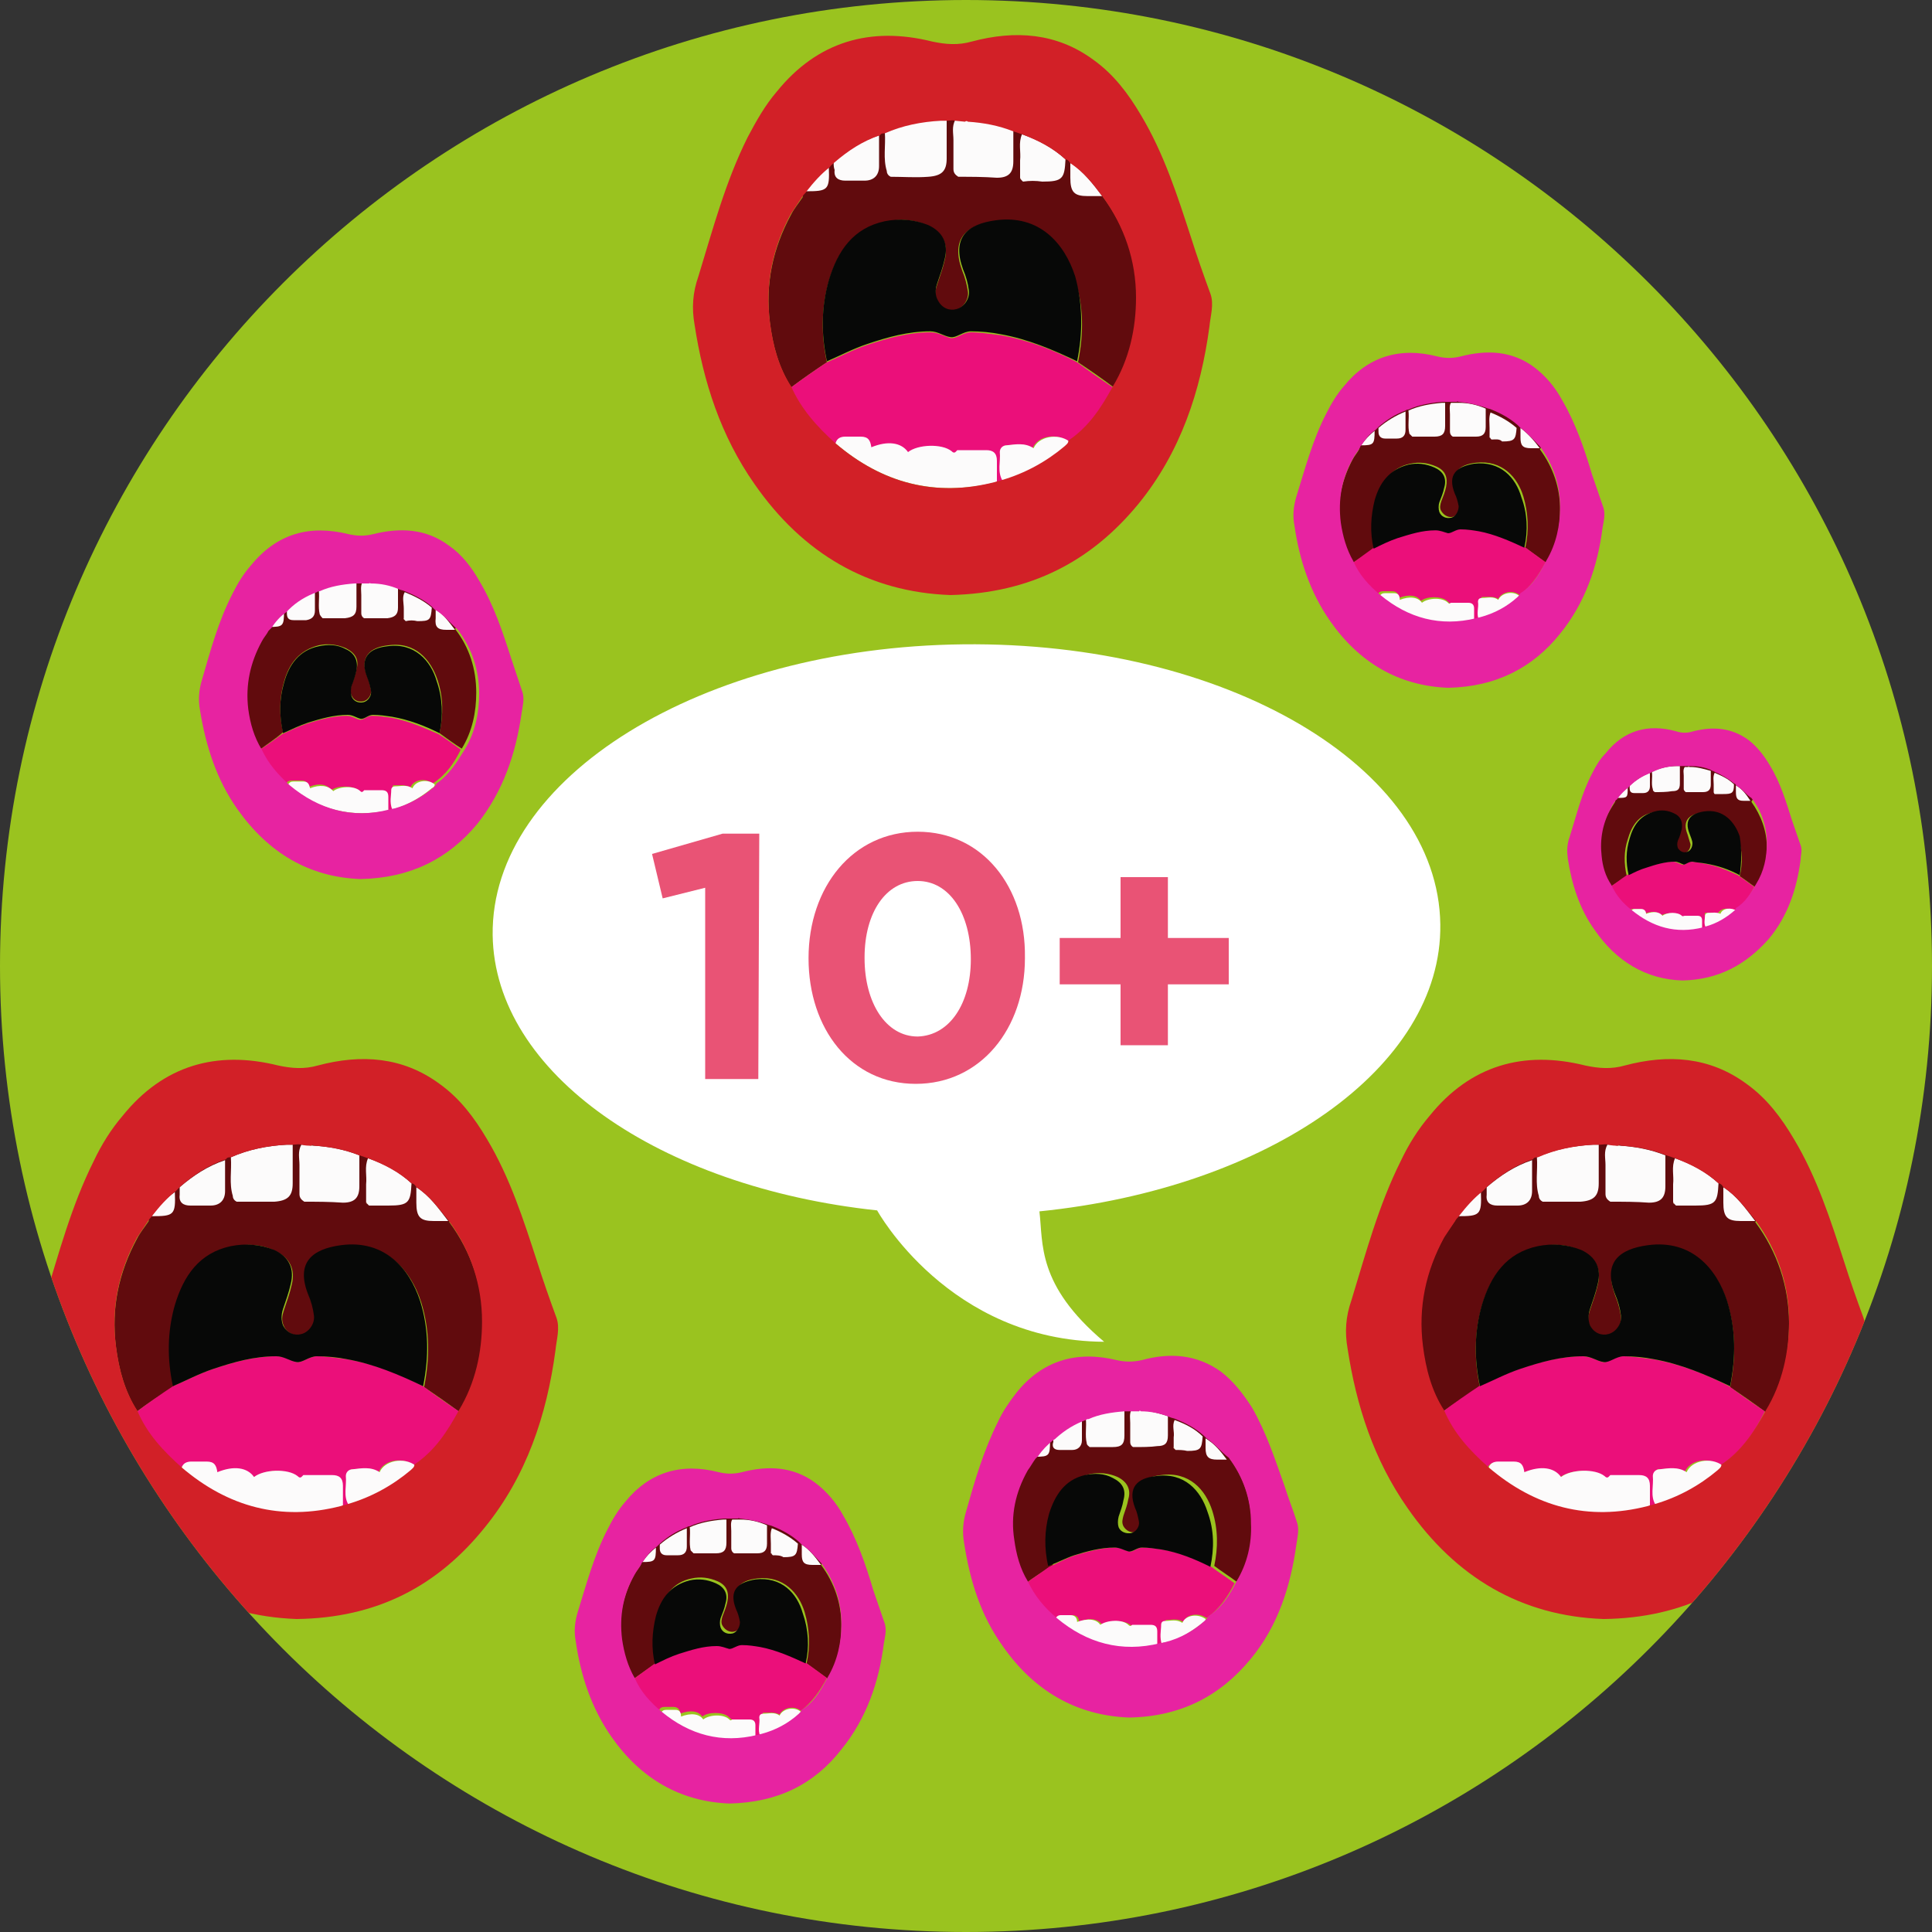 <?xml version="1.0" encoding="utf-8"?>
<!-- Generator: Adobe Illustrator 18.1.1, SVG Export Plug-In . SVG Version: 6.00 Build 0)  -->
<svg version="1.1" id="Calque_1" xmlns="http://www.w3.org/2000/svg" xmlns:xlink="http://www.w3.org/1999/xlink" x="0px" y="0px"
	 viewBox="0 0 200 200" enable-background="new 0 0 200 200" xml:space="preserve">
<rect x="0" y="0" width="200" height="200" fill="#333333" stroke="none"/>
<g>
	<defs>
		<path id="SVGID_1_" d="M0,100c0,55.2,44.8,100,100,100c55.2,0,100-44.8,100-100C200,44.8,155.2,0,100,0C44.8,0,0,44.8,0,100"/>
	</defs>
	<clipPath id="SVGID_2_">
		<use xlink:href="#SVGID_1_"  overflow="visible"/>
	</clipPath>
	<path clip-path="url(#SVGID_2_)" fill="#9AC31F" d="M200,100c0,55.2-44.8,100-100,100C44.8,200,0,155.2,0,100S44.8,0,100,0
		C155.2,0,200,44.8,200,100"/>
	<path clip-path="url(#SVGID_2_)" fill="#FFFFFF" d="M90.8,125.3c-22.5-2.4-39.6-14.2-39.8-28.5c-0.2-16.3,21.6-29.8,48.7-30.1
		c27.1-0.3,49.2,12.6,49.4,29c0.2,14.8-17.8,27.3-41.5,29.7c0.4,3.3-0.3,7.6,6.7,13.5C98.2,138.8,90.8,125.3,90.8,125.3"/>
	<path display="none" clip-path="url(#SVGID_2_)" fill="#FFFFFF" d="M15.1-88.3c-20.5-2.2-36-12.9-36.1-25.9
		c-0.2-14.8,19.6-27.1,44.2-27.4c24.6-0.3,44.7,11.5,44.8,26.3c0.2,13.5-16.2,24.8-37.6,27c0.3,3-0.3,6.9,6.1,12.3
		C21.8-76,15.1-88.3,15.1-88.3"/>
	<g clip-path="url(#SVGID_2_)">
		<path fill="#E95375" d="M73,91.9L68.6,93l-1.1-4.6l7.3-2.1l3.8,0l-0.1,25.4l-5.5,0L73,91.9z"/>
		<path fill="#E95375" d="M83.7,99.2L83.7,99.2c0-7.4,4.6-13.1,11.3-13.1c6.7,0,11.2,5.7,11.1,13v0.1c0,7.3-4.6,13-11.3,13
			C88.1,112.2,83.7,106.5,83.7,99.2z M100.5,99.3L100.5,99.3c0-4.7-2.2-8.1-5.5-8.1c-3.3,0-5.5,3.3-5.5,7.9v0.1
			c0,4.6,2.2,8.1,5.5,8.1C98.3,107.2,100.5,103.9,100.5,99.3z"/>
	</g>
	<g clip-path="url(#SVGID_2_)">
		<path fill="#E95375" d="M116,101.9l-6.3,0l0-4.8l6.3,0l0-6.3l4.9,0l0,6.3l6.3,0l0,4.8l-6.3,0l0,6.3l-4.9,0L116,101.9z"/>
	</g>
	<path clip-path="url(#SVGID_2_)" fill="#610B0D" d="M149.4,146.1c-1.3-2.1-1.9-4.3-2.2-6.7c-0.5-4,0.3-7.7,2.2-11.2
		c0.3-0.6,0.8-1.2,1.2-1.8c-0.4-2,0.9-2.9,1.6-3c0.9-0.1,2.3-1.7,2.4-2.5c0.9,1,2.4-3.3,3.3-3.2c1.2,0.1,2.6,0.2,3-1
		c0,0.3,0.2,0.4,0.4,0.6c0.2,0.4,0.6,0.5,1,0.5c0.8,0,1.6,0,2.4,0c1.3,0.1,2.4-0.2,3.1-1.3c0,0.3,0.2,0.6,0.5,0.8
		c0,0.1,0.1,0.1,0.1,0.2c1.1,0.7,4.9,0.5,5.9-0.4c0.2-0.1,0.3-0.1,0.4,0c0,0.1,0,0.2,0,0.2c0,0.1,0,0.2,0.1,0.2
		c0.1,0.1,0.1,0.1,0.2,0.2c1,0.8,3.7,0.7,4.9-0.3c0,1.5,0.1,7.1,1.6,7.1c0.5,0,1.4,0.4,0.2,2c2.3,3.1,3.5,6.7,3.5,10.5
		c0,3.2-0.6,6.4-2.4,9.2c-1.2-0.9-2.5-1.8-3.7-2.6c0.6-3,0.6-5.9-0.3-8.8c-1.1-3.4-3.7-6.3-8.2-5.8c-3,0.4-4.6,1.8-3.4,5.1
		c0.3,0.7,0.5,1.5,0.6,2.2c0.1,0.8-0.5,1.7-1.3,1.9c-0.7,0.2-1.6-0.2-1.9-0.9c-0.3-0.6-0.2-1.1,0-1.7c0.3-0.9,0.6-1.7,0.8-2.6
		c0.4-1.6-0.2-2.8-1.7-3.5c-1.4-0.7-3-0.8-4.5-0.4c-3.3,0.7-4.9,3.1-5.8,6.1c-0.8,2.8-0.8,5.6-0.2,8.4
		C151.9,144.4,150.7,145.2,149.4,146.1"/>
	<path clip-path="url(#SVGID_2_)" fill="#EB0F7A" d="M149.4,146.1c1.2-0.9,2.5-1.8,3.7-2.6c1.4-0.6,2.7-1.3,4.2-1.8
		c2.1-0.7,4.3-1.3,6.5-1.3c0.8,0,1.4,0.4,2.1,0.6c0.6,0.1,1.3-0.6,2.1-0.6c1.1,0,2.1,0.2,3.1,0.3c2.8,0.5,5.4,1.5,7.9,2.8
		c1.2,0.9,2.5,1.8,3.7,2.6c-1.1,2.2-2.4,4.2-4.6,5.6c-1.2-0.9-3.2-0.6-3.7,0.7c-0.9-0.6-1.9-0.3-2.8-0.3c-0.3,0,0.4,4.1,0.4,4.5
		c-1.1-0.8-1.4-0.4-2.6-0.3c-0.4,0-1.7-2.7-1.9-2.3c-0.2,0.2-1.3-0.8-1.6-1.1c-1-0.9-3.4-0.8-4.5,0.1c-0.7-1-2.1-1.2-3.8-0.5
		c-0.1-0.7-0.3-1.1-1.1-1.1c-0.5,0-1.1,0-1.6,0c-0.5,0-0.8,0.2-1,0.7C152.1,150.4,150.5,148.5,149.4,146.1"/>
	<path clip-path="url(#SVGID_2_)" fill="#FCFBFB" d="M154.1,152c0.1-0.5,0.5-0.7,1-0.7c0.5,0,1.1,0,1.6,0c0.8,0,1,0.4,1.1,1.1
		c1.7-0.7,3.1-0.5,3.8,0.5c1-0.8,3.5-0.9,4.5-0.1c0.3,0.3,0.4,0.1,0.6-0.1c1,0,2,0,3,0c0.7,0,1.1,0.3,1.1,1.1c0,0.7,0,1.5,0,2.2
		C164.4,157.6,158.9,156.1,154.1,152"/>
	<path clip-path="url(#SVGID_2_)" fill="#FCFBFB" d="M159.7,124.4c-0.2-0.1-0.4-0.3-0.4-0.6c-0.4-1.3-0.1-2.6-0.2-4
		c1.8-0.8,3.8-1.2,5.8-1.3c0.1,0,0.1,0,0.2,0c0.1,0,0.2,0,0.4,0c0,1.3,0,2.7,0,4c0,1.3-0.5,1.8-1.9,1.9
		C162.3,124.4,161,124.4,159.7,124.4"/>
	<path clip-path="url(#SVGID_2_)" fill="#FCFBFB" d="M166.7,124.4c-0.3-0.2-0.5-0.4-0.5-0.8c0-1,0-2,0-3c0-0.7-0.2-1.4,0.2-2.1
		c0.3,0,0.6,0,1,0.1c0.1,0,0.2,0,0.3,0c1.6,0.1,3.2,0.4,4.7,1c0,1.1,0,2.1,0,3.2c0,1.2-0.5,1.7-1.7,1.7
		C169.4,124.4,168.1,124.4,166.7,124.4"/>
	<path clip-path="url(#SVGID_2_)" fill="#FCFBFB" d="M171.1,152.8c0-0.4,0.3-0.7,0.7-0.7c0.9-0.1,1.9-0.3,2.8,0.3
		c0.5-1.2,2.5-1.6,3.7-0.7c0,0.3-0.2,0.4-0.4,0.6c-2,1.6-4.1,2.8-6.5,3.5C170.8,154.9,171.2,153.8,171.1,152.8"/>
	<path clip-path="url(#SVGID_2_)" fill="#FCFBFB" d="M173.5,124.8c-0.1-0.1-0.1-0.1-0.2-0.2c0-0.1-0.1-0.1-0.1-0.2
		c0-0.1,0-0.2,0-0.2c0-0.5,0-1.1,0-1.6c0.1-0.9-0.2-1.8,0.2-2.7c1.7,0.6,3.2,1.4,4.5,2.6c-0.1,2-0.3,2.3-2.4,2.3
		C174.8,124.8,174.1,124.8,173.5,124.8"/>
	<path clip-path="url(#SVGID_2_)" fill="#FCFBFB" d="M153.9,122.9c1.4-1.2,2.9-2.2,4.7-2.8c0,1.1,0,2.1,0,3.2c0,1-0.6,1.5-1.5,1.5
		c-0.7,0-1.4,0-2.1,0c-0.7,0-1.2-0.3-1.1-1.1C153.9,123.4,153.9,123.2,153.9,122.9"/>
	<path clip-path="url(#SVGID_2_)" fill="#FCFBFB" d="M181.7,126.4c-0.5,0-1,0-1.5,0c-1.4,0-1.8-0.4-1.8-1.9c0-0.5,0-1.1,0-1.6
		C179.8,123.8,180.7,125.1,181.7,126.4"/>
	<path clip-path="url(#SVGID_2_)" fill="#FCFBFB" d="M153.3,123.4C153.3,123.4,153.3,123.4,153.3,123.4c0.1,2.4-0.1,2.5-2.4,2.5
		C151.6,124.9,152.4,124.1,153.3,123.4"/>
	<path clip-path="url(#SVGID_2_)" fill="#FCE1B6" d="M167.7,118.6c-0.1,0-0.2,0-0.3,0C167.5,118.5,167.6,118.5,167.7,118.6"/>
	<path clip-path="url(#SVGID_2_)" fill="#FCE1B6" d="M165.1,118.6c-0.1,0-0.1,0-0.2,0C165,118.6,165,118.6,165.1,118.6"/>
	<path clip-path="url(#SVGID_2_)" fill="#070807" d="M179.1,143.5c-2.5-1.2-5.1-2.3-7.9-2.8c-1-0.2-2.1-0.3-3.1-0.3
		c-0.8,0-1.5,0.7-2.1,0.6c-0.7-0.1-1.3-0.6-2.1-0.6c-2.3,0-4.4,0.6-6.5,1.3c-1.5,0.5-2.8,1.2-4.2,1.8c-0.6-2.8-0.6-5.6,0.2-8.4
		c0.9-3,2.5-5.4,5.8-6.1c1.5-0.3,3-0.2,4.5,0.4c1.5,0.7,2.1,1.9,1.7,3.5c-0.2,0.9-0.5,1.7-0.8,2.6c-0.2,0.6-0.2,1.2,0,1.7
		c0.4,0.8,1.2,1.1,1.9,0.9c0.8-0.2,1.4-1.1,1.3-1.9c-0.1-0.8-0.3-1.5-0.6-2.2c-1.3-3.3,0.4-4.7,3.4-5.1c4.5-0.6,7.1,2.4,8.2,5.8
		C179.7,137.6,179.7,140.5,179.1,143.5"/>
	<path clip-path="url(#SVGID_2_)" fill="#FCE1B6" d="M173.2,124.4c0,0.1,0.1,0.1,0.1,0.2C173.2,124.6,173.2,124.5,173.2,124.4"/>
	<path clip-path="url(#SVGID_2_)" fill="#D22027" d="M166,167.6c-8.5-0.3-15.3-4.3-20.3-11.5c-3.5-5-5.3-10.6-6.2-16.5
		c-0.3-1.7-0.2-3.3,0.4-5c1.5-4.9,2.8-9.8,5.1-14.4c0.8-1.7,1.8-3.3,3-4.7c4.2-5.2,9.7-6.8,16.1-5.2c1.4,0.3,2.7,0.4,4.1,0
		c4.5-1.2,8.8-0.9,12.6,1.9c2.1,1.5,3.6,3.5,4.9,5.7c2.4,4,3.8,8.4,5.2,12.7c0.6,1.9,1.3,3.9,2,5.8c0.4,1.1,0,2.3-0.1,3.4
		c-0.9,6.7-3,13-7.3,18.3C180.6,164.2,174.3,167.5,166,167.6 M178.4,122.9c-0.1-0.2-0.3-0.4-0.5-0.4c-1.3-1.2-2.9-2-4.5-2.6
		c-0.3-0.1-0.6-0.2-0.9-0.3c-1.5-0.6-3.1-0.9-4.7-1c-0.1-0.1-0.2-0.1-0.3,0c-0.3,0-0.6,0-1-0.1c-0.3-0.1-0.6,0-0.9,0
		c-0.1,0-0.2,0-0.4,0c-0.1,0-0.1,0-0.2,0c-2,0.1-4,0.5-5.8,1.3c-0.2,0-0.4,0-0.5,0.2c-1.8,0.6-3.3,1.6-4.7,2.8l-0.5,0.5
		c-0.9,0.7-1.7,1.6-2.4,2.5c-0.1,0.2-0.3,0.3-0.4,0.5c-0.4,0.6-0.8,1.2-1.2,1.8c-1.9,3.5-2.7,7.2-2.2,11.2c0.3,2.4,0.9,4.7,2.2,6.7
		c1,2.4,2.7,4.2,4.6,5.9c4.8,4.1,10.3,5.6,16.5,4c0.2-0.1,0.5-0.1,0.7-0.2c2.4-0.7,4.6-1.9,6.5-3.5c0.2-0.2,0.4-0.3,0.4-0.6
		c2.1-1.4,3.4-3.4,4.6-5.6c1.7-2.8,2.4-6,2.4-9.2c0-3.8-1.2-7.4-3.5-10.5C180.7,125.1,179.8,123.8,178.4,122.9"/>
	<path clip-path="url(#SVGID_2_)" fill="#610B0D" d="M14.2,146.1c-1.3-2.1-1.9-4.3-2.2-6.7c-0.5-4,0.3-7.7,2.2-11.2
		c0.3-0.6,0.8-1.2,1.2-1.8c-0.4-2,0.9-2.9,1.6-3c0.9-0.1,2.3-1.7,2.4-2.5c0.9,1,2.4-3.3,3.3-3.2c1.2,0.1,2.6,0.2,3-1
		c0,0.3,0.2,0.4,0.4,0.6c0.2,0.4,0.6,0.5,1,0.5c0.8,0,1.6,0,2.4,0c1.3,0.1,2.4-0.2,3.1-1.3c0,0.3,0.2,0.6,0.5,0.8
		c0,0.1,0.1,0.1,0.1,0.2c1.1,0.7,4.9,0.5,5.9-0.4c0.2-0.1,0.3-0.1,0.4,0c0,0.1,0,0.2,0,0.2c0,0.1,0,0.2,0.1,0.2
		c0.1,0.1,0.1,0.1,0.2,0.2c1,0.8,3.7,0.7,4.9-0.3c0,1.5,0.1,7.1,1.6,7.1c0.5,0,1.4,0.4,0.2,2c2.3,3.1,3.5,6.7,3.5,10.5
		c0,3.2-0.6,6.4-2.4,9.2c-1.2-0.9-2.5-1.8-3.7-2.6c0.6-3,0.6-5.9-0.3-8.8c-1.1-3.4-3.7-6.3-8.2-5.8c-3,0.4-4.6,1.8-3.4,5.1
		c0.3,0.7,0.5,1.5,0.6,2.2c0.1,0.8-0.5,1.7-1.3,1.9c-0.7,0.2-1.6-0.2-1.9-0.9c-0.3-0.6-0.2-1.1,0-1.7c0.3-0.9,0.6-1.7,0.8-2.6
		c0.4-1.6-0.2-2.8-1.7-3.5c-1.4-0.7-3-0.8-4.5-0.4c-3.3,0.7-4.9,3.1-5.8,6.1c-0.8,2.8-0.8,5.6-0.2,8.4
		C16.6,144.4,15.4,145.2,14.2,146.1"/>
	<path clip-path="url(#SVGID_2_)" fill="#EB0F7A" d="M14.2,146.1c1.2-0.9,2.5-1.8,3.7-2.6c1.4-0.6,2.7-1.3,4.2-1.8
		c2.1-0.7,4.3-1.3,6.5-1.3c0.8,0,1.4,0.4,2.1,0.6c0.6,0.1,1.3-0.6,2.1-0.6c1.1,0,2.1,0.2,3.1,0.3c2.8,0.5,5.4,1.5,7.9,2.8
		c1.2,0.9,2.5,1.8,3.7,2.6c-1.1,2.2-2.4,4.2-4.6,5.6c-1.2-0.9-3.2-0.6-3.7,0.7c-0.9-0.6-1.9-0.3-2.8-0.3c-0.3,0,0.4,4.1,0.4,4.5
		c-1.1-0.8-1.4-0.4-2.6-0.3c-0.4,0-1.7-2.7-1.9-2.3c-0.2,0.2-1.3-0.8-1.6-1.1c-1-0.9-3.4-0.8-4.5,0.1c-0.7-1-2.1-1.2-3.8-0.5
		c-0.1-0.7-0.3-1.1-1.1-1.1c-0.5,0-1.1,0-1.6,0c-0.5,0-0.8,0.2-1,0.7C16.9,150.4,15.2,148.5,14.2,146.1"/>
	<path clip-path="url(#SVGID_2_)" fill="#FCFBFB" d="M18.8,152c0.1-0.5,0.5-0.7,1-0.7c0.5,0,1.1,0,1.6,0c0.8,0,1,0.4,1.1,1.1
		c1.7-0.7,3.1-0.5,3.8,0.5c1-0.8,3.5-0.9,4.5-0.1c0.3,0.3,0.4,0.1,0.6-0.1c1,0,2,0,3,0c0.7,0,1.1,0.3,1.1,1.1c0,0.7,0,1.5,0,2.2
		C29.1,157.6,23.6,156.1,18.8,152"/>
	<path clip-path="url(#SVGID_2_)" fill="#FCFBFB" d="M24.5,124.4c-0.2-0.1-0.4-0.3-0.4-0.6c-0.4-1.3-0.1-2.6-0.2-4
		c1.8-0.8,3.8-1.2,5.8-1.3c0.1,0,0.1,0,0.2,0c0.1,0,0.2,0,0.4,0c0,1.3,0,2.7,0,4c0,1.3-0.5,1.8-1.9,1.9
		C27.1,124.4,25.8,124.4,24.5,124.4"/>
	<path clip-path="url(#SVGID_2_)" fill="#FCFBFB" d="M31.5,124.4c-0.3-0.2-0.5-0.4-0.5-0.8c0-1,0-2,0-3c0-0.7-0.2-1.4,0.2-2.1
		c0.3,0,0.6,0,1,0.1c0.1,0,0.2,0,0.3,0c1.6,0.1,3.2,0.4,4.7,1c0,1.1,0,2.1,0,3.2c0,1.2-0.5,1.7-1.7,1.7
		C34.1,124.4,32.8,124.4,31.5,124.4"/>
	<path clip-path="url(#SVGID_2_)" fill="#FCFBFB" d="M35.8,152.8c0-0.4,0.3-0.7,0.7-0.7c0.9-0.1,1.9-0.3,2.8,0.3
		c0.5-1.2,2.5-1.6,3.7-0.7c0,0.3-0.2,0.4-0.4,0.6c-2,1.6-4.1,2.8-6.5,3.5C35.5,154.9,35.9,153.8,35.8,152.8"/>
	<path clip-path="url(#SVGID_2_)" fill="#FCFBFB" d="M38.2,124.8c-0.1-0.1-0.1-0.1-0.2-0.2c0-0.1-0.1-0.1-0.1-0.2c0-0.1,0-0.2,0-0.2
		c0-0.5,0-1.1,0-1.6c0.1-0.9-0.2-1.8,0.2-2.7c1.7,0.6,3.2,1.4,4.5,2.6c-0.1,2-0.3,2.3-2.4,2.3C39.5,124.8,38.9,124.8,38.2,124.8"/>
	<path clip-path="url(#SVGID_2_)" fill="#FCFBFB" d="M18.6,122.9c1.4-1.2,2.9-2.2,4.7-2.8c0,1.1,0,2.1,0,3.2c0,1-0.6,1.5-1.5,1.5
		c-0.7,0-1.4,0-2.1,0c-0.7,0-1.2-0.3-1.1-1.1C18.6,123.4,18.6,123.2,18.6,122.9"/>
	<path clip-path="url(#SVGID_2_)" fill="#FCFBFB" d="M46.4,126.4c-0.5,0-1,0-1.5,0c-1.4,0-1.8-0.4-1.8-1.9c0-0.5,0-1.1,0-1.6
		C44.5,123.8,45.4,125.1,46.4,126.4"/>
	<path clip-path="url(#SVGID_2_)" fill="#FCFBFB" d="M18.1,123.4C18.1,123.4,18.1,123.4,18.1,123.4c0.1,2.4-0.1,2.5-2.4,2.5
		C16.4,124.9,17.1,124.1,18.1,123.4"/>
	<path clip-path="url(#SVGID_2_)" fill="#FCE1B6" d="M32.4,118.6c-0.1,0-0.2,0-0.3,0C32.2,118.5,32.3,118.5,32.4,118.6"/>
	<path clip-path="url(#SVGID_2_)" fill="#FCE1B6" d="M29.8,118.6c-0.1,0-0.1,0-0.2,0C29.7,118.6,29.7,118.6,29.8,118.6"/>
	<path clip-path="url(#SVGID_2_)" fill="#070807" d="M43.8,143.5c-2.5-1.2-5.1-2.3-7.9-2.8c-1-0.2-2.1-0.3-3.1-0.3
		c-0.8,0-1.5,0.7-2.1,0.6c-0.7-0.1-1.3-0.6-2.1-0.6c-2.3,0-4.4,0.6-6.5,1.3c-1.5,0.5-2.8,1.2-4.2,1.8c-0.6-2.8-0.6-5.6,0.2-8.4
		c0.9-3,2.5-5.4,5.8-6.1c1.5-0.3,3-0.2,4.5,0.4c1.5,0.7,2.1,1.9,1.7,3.5c-0.2,0.9-0.5,1.7-0.8,2.6c-0.2,0.6-0.2,1.2,0,1.7
		c0.4,0.8,1.2,1.1,1.9,0.9c0.8-0.2,1.4-1.1,1.3-1.9c-0.1-0.8-0.3-1.5-0.6-2.2c-1.3-3.3,0.4-4.7,3.4-5.1c4.5-0.6,7.1,2.4,8.2,5.8
		C44.4,137.6,44.4,140.5,43.8,143.5"/>
	<path clip-path="url(#SVGID_2_)" fill="#FCE1B6" d="M37.9,124.4c0,0.1,0.1,0.1,0.1,0.2C37.9,124.6,37.9,124.5,37.9,124.4"/>
	<path clip-path="url(#SVGID_2_)" fill="#D22027" d="M30.7,167.6c-8.5-0.3-15.3-4.3-20.3-11.5c-3.5-5-5.3-10.6-6.2-16.5
		c-0.3-1.7-0.2-3.3,0.4-5c1.5-4.9,2.8-9.8,5.1-14.4c0.8-1.7,1.8-3.3,3-4.7c4.2-5.2,9.7-6.8,16.1-5.2c1.4,0.3,2.7,0.4,4.1,0
		c4.5-1.2,8.8-0.9,12.6,1.9c2.1,1.5,3.6,3.5,4.9,5.7c2.4,4,3.8,8.4,5.2,12.7c0.6,1.9,1.3,3.9,2,5.8c0.4,1.1,0,2.3-0.1,3.4
		c-0.9,6.7-3,13-7.3,18.3C45.3,164.2,39,167.5,30.7,167.6 M43.1,122.9c-0.1-0.2-0.3-0.4-0.5-0.4c-1.3-1.2-2.9-2-4.5-2.6
		c-0.3-0.1-0.6-0.2-0.9-0.3c-1.5-0.6-3.1-0.9-4.7-1c-0.1-0.1-0.2-0.1-0.3,0c-0.3,0-0.6,0-1-0.1c-0.3-0.1-0.6,0-0.9,0
		c-0.1,0-0.2,0-0.4,0c-0.1,0-0.1,0-0.2,0c-2,0.1-4,0.5-5.8,1.3c-0.2,0-0.4,0-0.5,0.2c-1.8,0.6-3.3,1.6-4.7,2.8l-0.5,0.5
		c-0.9,0.7-1.7,1.6-2.4,2.5c-0.1,0.2-0.3,0.3-0.4,0.5c-0.4,0.6-0.8,1.2-1.2,1.8c-1.9,3.5-2.7,7.2-2.2,11.2c0.3,2.4,0.9,4.7,2.2,6.7
		c1,2.4,2.7,4.2,4.6,5.9c4.8,4.1,10.3,5.6,16.5,4c0.2-0.1,0.5-0.1,0.7-0.2c2.4-0.7,4.6-1.9,6.5-3.5c0.2-0.2,0.4-0.3,0.4-0.6
		c2.1-1.4,3.4-3.4,4.6-5.6c1.7-2.8,2.4-6,2.4-9.2c0-3.8-1.2-7.4-3.5-10.5C45.4,125.1,44.5,123.8,43.1,122.9"/>
	<path clip-path="url(#SVGID_2_)" fill="#610B0D" d="M81.9,40.1c-1.3-2.1-1.9-4.3-2.2-6.7c-0.5-4,0.3-7.7,2.2-11.2
		c0.3-0.6,0.8-1.2,1.2-1.8c-0.4-2,0.9-2.9,1.6-3.1c0.9-0.1,2.3-1.7,2.4-2.5c0.9,1,2.4-3.3,3.3-3.2c1.2,0.1,2.6,0.2,3-1
		c0,0.3,0.2,0.4,0.4,0.6c0.2,0.4,0.6,0.5,1,0.5c0.8,0,1.6,0,2.4,0c1.3,0.1,2.4-0.2,3.1-1.3c0,0.3,0.2,0.6,0.5,0.8
		c0,0.1,0.1,0.1,0.1,0.2c1.1,0.7,4.9,0.5,5.9-0.4c0.2-0.1,0.3-0.1,0.4,0c0,0.1,0,0.2,0,0.2c0,0.1,0,0.2,0.1,0.2
		c0.1,0.1,0.1,0.1,0.2,0.2c1,0.8,3.7,0.7,4.9-0.3c0,1.5,0.1,7.1,1.6,7.1c0.5,0,1.4,0.4,0.2,2c2.3,3.1,3.5,6.7,3.5,10.5
		c0,3.2-0.7,6.4-2.4,9.2c-1.2-0.9-2.5-1.8-3.7-2.6c0.6-3,0.6-5.9-0.4-8.8c-1.1-3.4-3.7-6.3-8.2-5.8c-3,0.4-4.6,1.8-3.4,5.1
		c0.3,0.7,0.5,1.5,0.6,2.2c0.1,0.8-0.5,1.7-1.3,1.9c-0.7,0.2-1.6-0.2-1.9-0.9c-0.3-0.6-0.2-1.1,0-1.7c0.3-0.9,0.6-1.7,0.8-2.6
		c0.4-1.6-0.2-2.8-1.7-3.5c-1.4-0.7-3-0.8-4.5-0.4c-3.3,0.7-4.9,3.1-5.8,6.1c-0.8,2.8-0.8,5.6-0.2,8.4
		C84.4,38.3,83.1,39.2,81.9,40.1"/>
	<path clip-path="url(#SVGID_2_)" fill="#EB0F7A" d="M81.9,40.1c1.2-0.9,2.5-1.8,3.7-2.6c1.4-0.6,2.7-1.3,4.2-1.8
		c2.1-0.7,4.3-1.3,6.5-1.3c0.8,0,1.4,0.4,2.1,0.6c0.6,0.1,1.3-0.6,2.1-0.6c1.1,0,2.1,0.2,3.1,0.3c2.8,0.5,5.4,1.5,7.9,2.8
		c1.2,0.9,2.5,1.8,3.7,2.6c-1.1,2.2-2.4,4.2-4.6,5.6c-1.2-0.9-3.2-0.6-3.7,0.7c-0.9-0.6-1.9-0.3-2.8-0.3c-0.3,0,0.4,4.1,0.4,4.5
		c-1.1-0.8-1.4-0.4-2.6-0.3c-0.4,0-1.7-2.7-1.9-2.3c-0.2,0.2-1.3-0.8-1.6-1.1c-1-0.9-3.4-0.8-4.5,0.1c-0.7-1-2.1-1.2-3.8-0.5
		c-0.1-0.7-0.3-1.1-1.1-1.1c-0.5,0-1.1,0-1.6,0c-0.5,0-0.8,0.2-1,0.7C84.6,44.3,82.9,42.4,81.9,40.1"/>
	<path clip-path="url(#SVGID_2_)" fill="#FCFBFB" d="M86.5,45.9c0.1-0.5,0.5-0.7,1-0.7c0.5,0,1.1,0,1.6,0c0.8,0,1,0.4,1.1,1.1
		c1.7-0.7,3.1-0.5,3.8,0.5c1-0.8,3.5-0.9,4.5-0.1c0.3,0.3,0.4,0.1,0.6-0.1c1,0,2,0,3,0c0.7,0,1.1,0.3,1.1,1.1c0,0.7,0,1.5,0,2.2
		C96.8,51.5,91.3,50,86.5,45.9"/>
	<path clip-path="url(#SVGID_2_)" fill="#FCFBFB" d="M92.2,18.3c-0.2-0.1-0.4-0.3-0.4-0.6c-0.4-1.3-0.1-2.6-0.2-4
		c1.8-0.8,3.8-1.2,5.8-1.3c0.1,0,0.1,0,0.2,0c0.1,0,0.2,0,0.4,0c0,1.3,0,2.7,0,4c0,1.3-0.5,1.8-1.9,1.9
		C94.8,18.4,93.5,18.3,92.2,18.3"/>
	<path clip-path="url(#SVGID_2_)" fill="#FCFBFB" d="M99.2,18.3c-0.3-0.2-0.5-0.4-0.5-0.8c0-1,0-2,0-3c0-0.7-0.2-1.4,0.2-2.1
		c0.3,0,0.6,0,1,0.1c0.1,0,0.2,0,0.3,0c1.6,0.1,3.2,0.4,4.7,1c0,1.1,0,2.1,0,3.2c0,1.2-0.5,1.7-1.7,1.7
		C101.8,18.3,100.5,18.3,99.2,18.3"/>
	<path clip-path="url(#SVGID_2_)" fill="#FCFBFB" d="M103.5,46.8c0-0.4,0.3-0.7,0.7-0.7c0.9-0.1,1.9-0.3,2.8,0.3
		c0.5-1.2,2.5-1.6,3.7-0.7c0,0.3-0.2,0.4-0.4,0.6c-2,1.6-4.1,2.8-6.5,3.5C103.2,48.8,103.6,47.8,103.5,46.8"/>
	<path clip-path="url(#SVGID_2_)" fill="#FCFBFB" d="M105.9,18.8c-0.1-0.1-0.1-0.1-0.2-0.2c0-0.1-0.1-0.1-0.1-0.2c0-0.1,0-0.2,0-0.2
		c0-0.5,0-1.1,0-1.6c0.1-0.9-0.2-1.8,0.2-2.7c1.7,0.6,3.2,1.4,4.5,2.6c-0.1,2-0.3,2.3-2.4,2.3C107.2,18.7,106.6,18.7,105.9,18.8"/>
	<path clip-path="url(#SVGID_2_)" fill="#FCFBFB" d="M86.3,16.8c1.4-1.2,2.9-2.2,4.7-2.8c0,1.1,0,2.1,0,3.2c0,1-0.6,1.5-1.5,1.5
		c-0.7,0-1.4,0-2,0c-0.7,0-1.2-0.3-1.1-1.1C86.3,17.3,86.3,17.1,86.3,16.8"/>
	<path clip-path="url(#SVGID_2_)" fill="#FCFBFB" d="M114.1,20.3c-0.5,0-1,0-1.5,0c-1.4,0-1.8-0.4-1.8-1.9c0-0.5,0-1.1,0-1.6
		C112.2,17.8,113.2,19.1,114.1,20.3"/>
	<path clip-path="url(#SVGID_2_)" fill="#FCFBFB" d="M85.8,17.3C85.8,17.3,85.8,17.4,85.8,17.3c0.1,2.4-0.1,2.5-2.4,2.5
		C84.1,18.9,84.8,18,85.8,17.3"/>
	<path clip-path="url(#SVGID_2_)" fill="#FCE1B6" d="M100.2,12.5c-0.1,0-0.2,0-0.3,0C99.9,12.4,100.1,12.5,100.2,12.5"/>
	<path clip-path="url(#SVGID_2_)" fill="#FCE1B6" d="M97.5,12.5c-0.1,0-0.1,0-0.2,0C97.4,12.5,97.5,12.5,97.5,12.5"/>
	<path clip-path="url(#SVGID_2_)" fill="#070807" d="M111.5,37.4c-2.5-1.2-5.1-2.3-7.9-2.8c-1-0.2-2.1-0.3-3.1-0.3
		c-0.8,0-1.5,0.7-2.1,0.6c-0.7-0.1-1.3-0.6-2.1-0.6c-2.3,0-4.4,0.6-6.5,1.3c-1.5,0.5-2.8,1.2-4.2,1.8C85,34.6,85,31.8,85.8,29
		c0.9-3,2.5-5.4,5.8-6.1c1.5-0.3,3-0.2,4.5,0.4c1.5,0.7,2.1,1.9,1.7,3.5c-0.2,0.9-0.5,1.7-0.8,2.6c-0.2,0.6-0.2,1.2,0.1,1.7
		c0.4,0.8,1.2,1.1,1.9,0.9c0.8-0.2,1.4-1.1,1.3-1.9c-0.1-0.8-0.3-1.5-0.6-2.2c-1.2-3.3,0.4-4.7,3.4-5.1c4.5-0.6,7.1,2.4,8.2,5.8
		C112.1,31.5,112.1,34.5,111.5,37.4"/>
	<path clip-path="url(#SVGID_2_)" fill="#FCE1B6" d="M105.6,18.4c0,0.1,0.1,0.1,0.1,0.2C105.6,18.5,105.6,18.5,105.6,18.4"/>
	<path clip-path="url(#SVGID_2_)" fill="#D22027" d="M98.4,61.6c-8.5-0.3-15.3-4.3-20.3-11.5c-3.5-5-5.3-10.6-6.2-16.5
		c-0.3-1.7-0.2-3.3,0.4-5c1.5-4.9,2.8-9.8,5.1-14.4c0.9-1.7,1.8-3.3,3-4.7c4.2-5.2,9.7-6.8,16.1-5.2c1.4,0.3,2.7,0.4,4.1,0
		c4.5-1.2,8.8-0.9,12.6,1.9c2.1,1.5,3.6,3.5,4.9,5.7c2.4,4,3.8,8.4,5.2,12.7c0.6,1.9,1.3,3.9,2,5.8c0.4,1.1,0,2.3-0.1,3.4
		c-0.9,6.7-3,13-7.3,18.3C113,58.1,106.7,61.4,98.4,61.6 M110.8,16.9c-0.1-0.2-0.3-0.4-0.5-0.4c-1.3-1.2-2.9-2-4.5-2.6
		c-0.3-0.1-0.6-0.2-0.9-0.3c-1.5-0.6-3.1-0.9-4.7-1c-0.1-0.1-0.2-0.1-0.3,0l-1-0.1c-0.3-0.1-0.6,0-0.9,0c-0.1,0-0.2,0-0.4,0
		c-0.1,0-0.1,0-0.2,0c-2,0.1-4,0.5-5.8,1.3c-0.2,0-0.4,0-0.5,0.2c-1.8,0.6-3.3,1.6-4.7,2.8c-0.2,0.2-0.4,0.3-0.5,0.5
		c-0.9,0.7-1.7,1.6-2.4,2.5c-0.1,0.2-0.3,0.3-0.4,0.5c-0.4,0.6-0.8,1.2-1.2,1.8c-1.9,3.5-2.7,7.2-2.2,11.2c0.3,2.4,0.9,4.7,2.2,6.7
		c1,2.3,2.7,4.2,4.6,5.9c4.8,4.1,10.3,5.6,16.5,4c0.2-0.1,0.5-0.1,0.7-0.2c2.4-0.7,4.6-1.9,6.5-3.5c0.2-0.2,0.4-0.3,0.4-0.6
		c2.1-1.4,3.4-3.4,4.6-5.6c1.7-2.8,2.4-6,2.4-9.2c0-3.8-1.2-7.4-3.5-10.5C113.2,19.1,112.2,17.8,110.8,16.9"/>
	<g clip-path="url(#SVGID_2_)">
		<path fill="#610B0D" d="M140,58.3c-0.8-1.2-1.2-2.6-1.3-4c-0.3-2.4,0.2-4.6,1.3-6.7c0.2-0.4,0.5-0.7,0.7-1.1
			c-0.2-1.2,0.5-1.8,1-1.8c0.5-0.1,1.4-1,1.5-1.5c0.5,0.6,1.4-2,2-1.9c0.7,0.1,1.6,0.1,1.8-0.6c0,0.2,0.1,0.3,0.3,0.3
			c0.1,0.2,0.4,0.3,0.6,0.3c0.5,0,1,0,1.4,0c0.8,0.1,1.4-0.1,1.8-0.8c0,0.2,0.1,0.4,0.3,0.5c0,0,0,0.1,0.1,0.1
			c0.7,0.4,2.9,0.3,3.6-0.2c0.1-0.1,0.2-0.1,0.2,0c0,0,0,0.1,0,0.1c0,0.1,0,0.1,0.1,0.1c0,0,0.1,0.1,0.1,0.1
			c0.6,0.5,2.2,0.4,2.9-0.2c0,0.9,0.1,4.3,0.9,4.3c0.3,0,0.9,0.3,0.1,1.2c1.4,1.9,2.1,4,2.1,6.3c0,2-0.4,3.8-1.4,5.5
			c-0.7-0.5-1.5-1.1-2.2-1.6c0.4-1.8,0.3-3.6-0.2-5.3c-0.6-2-2.2-3.8-4.9-3.5c-1.8,0.2-2.8,1.1-2,3.1c0.2,0.4,0.3,0.9,0.4,1.3
			c0.1,0.5-0.3,1-0.8,1.2c-0.4,0.1-0.9-0.1-1.2-0.6c-0.2-0.3-0.1-0.7,0-1c0.2-0.5,0.4-1,0.5-1.5c0.2-1-0.1-1.7-1-2.1
			c-0.9-0.4-1.8-0.5-2.7-0.3c-2,0.4-2.9,1.9-3.5,3.7c-0.5,1.7-0.5,3.3-0.1,5L140,58.3z"/>
		<path fill="#EB0F7A" d="M140,58.3c0.7-0.5,1.5-1.1,2.2-1.6c0.8-0.3,1.6-0.8,2.5-1.1c1.3-0.4,2.6-0.8,3.9-0.8
			c0.5,0,0.9,0.3,1.3,0.3c0.4,0.1,0.8-0.4,1.3-0.4c0.6,0,1.3,0.1,1.9,0.2c1.7,0.3,3.2,0.9,4.7,1.7c0.7,0.5,1.5,1.1,2.2,1.6
			c-0.7,1.3-1.5,2.5-2.7,3.4c-0.7-0.6-1.9-0.3-2.2,0.4c-0.5-0.3-1.1-0.2-1.7-0.2c-0.2,0,0.2,2.4,0.2,2.7c-0.7-0.5-0.8-0.2-1.6-0.2
			c-0.2,0-1-1.6-1.2-1.4c-0.1,0.1-0.8-0.5-1-0.7c-0.6-0.5-2.1-0.5-2.7,0c-0.4-0.6-1.3-0.7-2.3-0.3c0-0.4-0.2-0.7-0.7-0.7
			c-0.3,0-0.6,0-0.9,0c-0.3,0-0.5,0.1-0.6,0.4C141.6,60.8,140.6,59.7,140,58.3"/>
		<path fill="#FCFBFB" d="M142.8,61.8c0.1-0.3,0.3-0.4,0.6-0.4c0.3,0,0.6,0,0.9,0c0.5,0,0.6,0.3,0.6,0.7c1-0.4,1.9-0.3,2.3,0.3
			c0.6-0.5,2.1-0.6,2.7,0c0.2,0.2,0.2,0,0.3,0c0.6,0,1.2,0,1.8,0c0.4,0,0.6,0.2,0.6,0.6c0,0.4,0,0.9,0,1.3
			C149,65.1,145.7,64.2,142.8,61.8"/>
		<path fill="#FCFBFB" d="M146.2,45.2c-0.1-0.1-0.2-0.2-0.3-0.3c-0.2-0.8,0-1.6-0.1-2.4c1.1-0.5,2.3-0.7,3.5-0.8c0,0,0.1,0,0.1,0
			c0.1,0,0.1,0,0.2,0c0,0.8,0,1.6,0,2.4c0,0.8-0.3,1.1-1.1,1.1C147.7,45.2,147,45.2,146.2,45.2"/>
		<path fill="#FCFBFB" d="M150.4,45.2c-0.2-0.1-0.3-0.3-0.3-0.5c0-0.6,0-1.2,0-1.8c0-0.4-0.1-0.9,0.1-1.2c0.2,0,0.4,0,0.6,0
			c0.1,0,0.1,0,0.2,0c1,0,1.9,0.2,2.8,0.6c0,0.6,0,1.3,0,1.9c0,0.7-0.3,1-1,1C152,45.2,151.2,45.2,150.4,45.2"/>
		<path fill="#FCFBFB" d="M153,62.3c0-0.3,0.2-0.4,0.4-0.4c0.6,0,1.2-0.2,1.7,0.2c0.3-0.7,1.5-1,2.2-0.4c0,0.2-0.1,0.3-0.3,0.4
			c-1.2,0.9-2.5,1.7-3.9,2.1C152.8,63.5,153.1,62.9,153,62.3"/>
		<path fill="#FCFBFB" d="M154.4,45.5c0,0-0.1-0.1-0.1-0.1c0,0,0-0.1-0.1-0.1c0,0,0-0.1,0-0.1c0-0.3,0-0.6,0-0.9
			c0-0.5-0.1-1.1,0.1-1.6c1,0.4,1.9,0.9,2.7,1.6c-0.1,1.2-0.2,1.4-1.5,1.4C155.2,45.4,154.8,45.5,154.4,45.5"/>
		<path fill="#FCFBFB" d="M142.7,44.3c0.8-0.7,1.8-1.3,2.8-1.7c0,0.6,0,1.3,0,1.9c0,0.6-0.3,0.9-0.9,0.9c-0.4,0-0.8,0-1.2,0
			c-0.4,0-0.7-0.2-0.7-0.7C142.7,44.6,142.7,44.5,142.7,44.3"/>
		<path fill="#FCFBFB" d="M159.4,46.4c-0.3,0-0.6,0-0.9,0c-0.9,0-1.1-0.3-1.1-1.1c0-0.3,0-0.6,0-1C158.2,44.9,158.8,45.6,159.4,46.4
			"/>
		<path fill="#FCFBFB" d="M142.3,44.6C142.3,44.6,142.3,44.6,142.3,44.6c0,1.4-0.1,1.5-1.4,1.5C141.3,45.5,141.8,45,142.3,44.6"/>
		<path fill="#FCE1B6" d="M151,41.7c-0.1,0-0.1,0-0.2,0C150.8,41.7,150.9,41.7,151,41.7"/>
		<path fill="#FCE1B6" d="M149.4,41.7c0,0-0.1,0-0.1,0C149.3,41.7,149.4,41.7,149.4,41.7"/>
		<path fill="#070807" d="M157.8,56.7c-1.5-0.7-3.1-1.4-4.7-1.7c-0.6-0.1-1.2-0.2-1.9-0.2c-0.5,0-0.9,0.4-1.3,0.4
			c-0.4-0.1-0.8-0.3-1.3-0.3c-1.4,0-2.6,0.4-3.9,0.8c-0.9,0.3-1.7,0.7-2.5,1.1c-0.4-1.7-0.3-3.4,0.1-5c0.5-1.8,1.5-3.2,3.5-3.7
			c0.9-0.2,1.8-0.1,2.7,0.3c0.9,0.4,1.3,1.1,1,2.1c-0.1,0.5-0.3,1-0.5,1.5c-0.1,0.3-0.1,0.7,0,1c0.2,0.5,0.7,0.7,1.2,0.6
			c0.5-0.1,0.8-0.7,0.8-1.2c-0.1-0.5-0.2-0.9-0.4-1.3c-0.8-2,0.2-2.8,2-3.1c2.7-0.3,4.3,1.4,4.9,3.5
			C158.1,53.1,158.2,54.9,157.8,56.7"/>
		<path fill="#FCE1B6" d="M154.2,45.2c0,0,0,0.1,0.1,0.1C154.3,45.3,154.2,45.3,154.2,45.2"/>
		<path fill="#E723A1" d="M149.9,71.2c-5.1-0.2-9.2-2.6-12.2-6.9c-2.1-3-3.2-6.4-3.7-9.9c-0.2-1-0.1-2,0.2-3
			c0.9-2.9,1.7-5.9,3.1-8.6c0.5-1,1.1-2,1.8-2.8c2.5-3.1,5.8-4.1,9.7-3.1c0.8,0.2,1.6,0.2,2.4,0c2.7-0.7,5.3-0.6,7.6,1.1
			c1.2,0.9,2.2,2.1,2.9,3.4c1.4,2.4,2.3,5,3.1,7.7c0.4,1.2,0.8,2.3,1.2,3.5c0.2,0.7,0,1.4-0.1,2c-0.5,4-1.8,7.8-4.4,11
			C158.7,69.1,154.9,71.1,149.9,71.2 M157.4,44.3c-0.1-0.1-0.2-0.2-0.3-0.3c-0.8-0.7-1.7-1.2-2.7-1.6c-0.2-0.1-0.4-0.1-0.6-0.2
			c-0.9-0.3-1.8-0.5-2.8-0.6c-0.1,0-0.1-0.1-0.2,0l-0.6,0c-0.2,0-0.4,0-0.6,0c-0.1,0-0.1,0-0.2,0l-0.1,0c-1.2,0.1-2.4,0.3-3.5,0.8
			c-0.1,0-0.2,0-0.3,0.1c-1.1,0.4-2,1-2.8,1.7c-0.1,0.1-0.2,0.2-0.3,0.3c-0.6,0.4-1,0.9-1.4,1.5c-0.1,0.1-0.2,0.2-0.2,0.3
			c-0.2,0.4-0.5,0.7-0.7,1.1c-1.2,2.1-1.6,4.3-1.3,6.7c0.2,1.4,0.6,2.8,1.3,4c0.6,1.4,1.6,2.5,2.8,3.5c2.9,2.4,6.2,3.3,9.9,2.4
			c0.1,0,0.3-0.1,0.4-0.1c1.5-0.4,2.8-1.1,3.9-2.1c0.1-0.1,0.2-0.2,0.3-0.4c1.3-0.8,2-2.1,2.7-3.4c1-1.7,1.4-3.6,1.4-5.5
			c0-2.3-0.7-4.4-2.1-6.3C158.8,45.6,158.2,44.9,157.4,44.3"/>
	</g>
	<path clip-path="url(#SVGID_2_)" fill="#610B0D" d="M106.2,163.9c-0.9-1.3-1.2-2.8-1.4-4.3c-0.3-2.6,0.2-5,1.4-7.2
		c0.2-0.4,0.5-0.8,0.8-1.2c-0.2-1.3,0.6-1.9,1-2c0.6-0.1,1.5-1.1,1.6-1.6c0.6,0.6,1.5-2.2,2.2-2.1c0.8,0.1,1.7,0.1,1.9-0.7
		c0,0.2,0.1,0.3,0.3,0.4c0.2,0.2,0.4,0.3,0.7,0.3c0.5,0,1,0,1.6,0c0.8,0.1,1.5-0.1,2-0.9c0,0.2,0.1,0.4,0.3,0.5c0,0,0,0.1,0.1,0.1
		c0.7,0.5,3.1,0.3,3.8-0.2c0.1-0.1,0.2-0.1,0.3,0c0,0.1,0,0.1,0,0.1c0,0.1,0,0.1,0.1,0.1c0,0,0.1,0.1,0.1,0.1
		c0.6,0.5,2.4,0.4,3.2-0.2c0,1,0.1,4.6,1,4.6c0.3,0,0.9,0.3,0.1,1.3c1.5,2,2.2,4.3,2.3,6.8c0,2.1-0.4,4.1-1.5,6
		c-0.8-0.6-1.6-1.1-2.4-1.7c0.4-1.9,0.4-3.8-0.2-5.7c-0.7-2.2-2.4-4.1-5.3-3.7c-1.9,0.2-3,1.2-2.2,3.3c0.2,0.5,0.3,0.9,0.4,1.4
		c0.1,0.5-0.3,1.1-0.8,1.2c-0.5,0.1-1-0.1-1.3-0.6c-0.2-0.4-0.1-0.7,0-1.1c0.2-0.6,0.4-1.1,0.5-1.7c0.3-1-0.1-1.8-1.1-2.3
		c-0.9-0.4-1.9-0.5-2.9-0.3c-2.1,0.5-3.2,2-3.7,4c-0.5,1.8-0.5,3.6-0.1,5.4C107.8,162.8,107,163.3,106.2,163.9"/>
	<path clip-path="url(#SVGID_2_)" fill="#EB0F7A" d="M106.2,163.9c0.8-0.6,1.6-1.1,2.4-1.7c0.9-0.4,1.8-0.9,2.7-1.2
		c1.4-0.4,2.8-0.8,4.2-0.8c0.5,0,0.9,0.3,1.4,0.4c0.4,0.1,0.8-0.4,1.4-0.4c0.7,0,1.4,0.1,2,0.2c1.8,0.3,3.5,1,5.1,1.8
		c0.8,0.6,1.6,1.1,2.4,1.7c-0.7,1.4-1.6,2.7-2.9,3.6c-0.8-0.6-2.1-0.4-2.4,0.4c-0.6-0.4-1.2-0.2-1.8-0.2c-0.2,0,0.3,2.6,0.2,2.9
		c-0.7-0.5-0.9-0.2-1.7-0.2c-0.2,0-1.1-1.7-1.2-1.5c-0.1,0.1-0.8-0.5-1-0.7c-0.6-0.5-2.2-0.5-2.9,0c-0.4-0.6-1.3-0.8-2.4-0.3
		c0-0.4-0.2-0.7-0.7-0.7c-0.3,0-0.7,0-1,0c-0.3,0-0.5,0.1-0.6,0.5C107.9,166.6,106.8,165.4,106.2,163.9"/>
	<path clip-path="url(#SVGID_2_)" fill="#FCFBFB" d="M109.2,167.7c0.1-0.3,0.3-0.5,0.6-0.5c0.3,0,0.7,0,1,0c0.5,0,0.7,0.3,0.7,0.7
		c1.1-0.4,2-0.3,2.4,0.3c0.7-0.5,2.3-0.6,2.9,0c0.2,0.2,0.3,0.1,0.4,0c0.6,0,1.3,0,1.9,0c0.5,0,0.7,0.2,0.7,0.7c0,0.5,0,1,0,1.4
		C115.8,171.3,112.3,170.3,109.2,167.7"/>
	<path clip-path="url(#SVGID_2_)" fill="#FCFBFB" d="M112.8,149.8c-0.1-0.1-0.3-0.2-0.3-0.4c-0.2-0.8,0-1.7-0.1-2.6
		c1.2-0.5,2.4-0.8,3.7-0.8c0,0,0.1,0,0.1,0c0.1,0,0.2,0,0.2,0c0,0.9,0,1.7,0,2.6c0,0.9-0.3,1.2-1.2,1.2
		C114.5,149.8,113.7,149.8,112.8,149.8"/>
	<path clip-path="url(#SVGID_2_)" fill="#FCFBFB" d="M117.3,149.8c-0.2-0.1-0.3-0.3-0.3-0.5c0-0.7,0-1.3,0-2c0-0.4-0.1-0.9,0.1-1.3
		c0.2,0,0.4,0,0.6,0c0.1,0,0.1,0,0.2,0c1,0,2.1,0.3,3,0.6c0,0.7,0,1.4,0,2c0,0.8-0.3,1.1-1.1,1.1
		C119.1,149.8,118.2,149.8,117.3,149.8"/>
	<path clip-path="url(#SVGID_2_)" fill="#FCFBFB" d="M120.2,168.2c0-0.3,0.2-0.4,0.4-0.4c0.6,0,1.2-0.2,1.8,0.2
		c0.3-0.8,1.6-1,2.4-0.4c0,0.2-0.1,0.3-0.3,0.4c-1.3,1-2.6,1.8-4.2,2.3C120,169.5,120.2,168.8,120.2,168.2"/>
	<path clip-path="url(#SVGID_2_)" fill="#FCFBFB" d="M121.7,150.1c0,0-0.1-0.1-0.1-0.1c0,0-0.1-0.1-0.1-0.1c0,0,0-0.1,0-0.1
		c0-0.3,0-0.7,0-1c0.1-0.6-0.2-1.2,0.1-1.8c1.1,0.4,2.1,0.9,2.9,1.7c-0.1,1.3-0.2,1.5-1.6,1.5C122.5,150.1,122.1,150.1,121.7,150.1"
		/>
	<path clip-path="url(#SVGID_2_)" fill="#FCFBFB" d="M109,148.9c0.9-0.8,1.9-1.4,3-1.8c0,0.7,0,1.4,0,2c0,0.6-0.4,1-1,1
		c-0.4,0-0.9,0-1.3,0c-0.5,0-0.8-0.2-0.7-0.7C109.1,149.2,109,149,109,148.9"/>
	<path clip-path="url(#SVGID_2_)" fill="#FCFBFB" d="M127,151.1c-0.3,0-0.6,0-1,0c-0.9,0-1.2-0.3-1.2-1.2c0-0.3,0-0.7,0-1
		C125.8,149.5,126.4,150.3,127,151.1"/>
	<path clip-path="url(#SVGID_2_)" fill="#FCFBFB" d="M108.7,149.2C108.7,149.2,108.7,149.2,108.7,149.2c0,1.5-0.1,1.6-1.5,1.6
		C107.6,150.2,108.1,149.6,108.7,149.2"/>
	<path clip-path="url(#SVGID_2_)" fill="#FCE1B6" d="M118,146.1c-0.1,0-0.1,0-0.2,0C117.9,146,117.9,146,118,146.1"/>
	<path clip-path="url(#SVGID_2_)" fill="#FCE1B6" d="M116.3,146c0,0-0.1,0-0.1,0C116.2,146.1,116.2,146.1,116.3,146"/>
	<path clip-path="url(#SVGID_2_)" fill="#070807" d="M125.3,162.2c-1.6-0.8-3.3-1.5-5.1-1.8c-0.7-0.1-1.3-0.2-2-0.2
		c-0.5,0-1,0.5-1.4,0.4c-0.4-0.1-0.9-0.4-1.4-0.4c-1.5,0-2.9,0.4-4.2,0.8c-0.9,0.3-1.8,0.8-2.7,1.1c-0.4-1.8-0.4-3.6,0.1-5.4
		c0.6-1.9,1.6-3.5,3.7-4c1-0.2,2-0.2,2.9,0.3c1,0.5,1.4,1.2,1.1,2.3c-0.1,0.6-0.3,1.1-0.5,1.7c-0.1,0.4-0.1,0.8,0,1.1
		c0.2,0.5,0.8,0.7,1.3,0.6c0.5-0.1,0.9-0.7,0.8-1.2c-0.1-0.5-0.2-1-0.4-1.4c-0.8-2.1,0.2-3.1,2.2-3.3c2.9-0.4,4.6,1.5,5.3,3.7
		C125.7,158.4,125.7,160.3,125.3,162.2"/>
	<path clip-path="url(#SVGID_2_)" fill="#FCE1B6" d="M121.5,149.8c0,0,0.1,0.1,0.1,0.1C121.5,150,121.5,149.9,121.5,149.8"/>
	<path clip-path="url(#SVGID_2_)" fill="#E723A1" d="M116.9,177.8c-5.5-0.2-9.9-2.8-13.1-7.4c-2.3-3.2-3.4-6.8-4-10.7
		c-0.2-1.1-0.1-2.2,0.2-3.2c0.9-3.2,1.8-6.3,3.3-9.3c0.5-1.1,1.2-2.1,1.9-3c2.7-3.4,6.3-4.4,10.4-3.4c0.9,0.2,1.7,0.2,2.6,0
		c2.9-0.8,5.7-0.6,8.2,1.2c1.3,1,2.3,2.3,3.2,3.7c1.5,2.6,2.4,5.4,3.4,8.2c0.4,1.3,0.9,2.5,1.3,3.8c0.2,0.7,0,1.5-0.1,2.2
		c-0.6,4.3-1.9,8.4-4.7,11.8C126.3,175.6,122.2,177.7,116.9,177.8 M124.9,148.9c-0.1-0.1-0.2-0.2-0.3-0.3c-0.9-0.8-1.9-1.3-2.9-1.7
		c-0.2-0.1-0.4-0.1-0.6-0.2c-1-0.4-2-0.6-3-0.6c-0.1-0.1-0.1-0.1-0.2,0c-0.2,0-0.4,0-0.6,0c-0.2,0-0.4,0-0.6,0c-0.1,0-0.2,0-0.2,0
		c0,0-0.1,0-0.1,0c-1.3,0.1-2.6,0.3-3.7,0.8c-0.1,0-0.2,0-0.3,0.1c-1.1,0.4-2.1,1-3,1.8c-0.1,0.1-0.2,0.2-0.4,0.3
		c-0.6,0.5-1.1,1-1.5,1.6c-0.1,0.1-0.2,0.2-0.3,0.3c-0.3,0.4-0.5,0.8-0.8,1.2c-1.3,2.3-1.8,4.7-1.4,7.2c0.2,1.5,0.6,3,1.4,4.3
		c0.7,1.5,1.7,2.7,3,3.8c3.1,2.6,6.7,3.6,10.7,2.6c0.2,0,0.3-0.1,0.5-0.1c1.6-0.4,3-1.2,4.2-2.3c0.1-0.1,0.2-0.2,0.3-0.4
		c1.4-0.9,2.2-2.2,2.9-3.6c1.1-1.8,1.6-3.9,1.5-6c0-2.5-0.8-4.8-2.3-6.8C126.4,150.3,125.8,149.5,124.9,148.9"/>
	<path clip-path="url(#SVGID_2_)" fill="#610B0D" d="M26.9,77.6c-0.8-1.3-1.2-2.7-1.4-4.2c-0.3-2.5,0.2-4.8,1.4-7
		c0.2-0.4,0.5-0.7,0.7-1.1c-0.2-1.3,0.5-1.8,1-1.9c0.5-0.1,1.4-1,1.5-1.6c0.5,0.6,1.5-2.1,2.1-2c0.8,0.1,1.6,0.1,1.9-0.7
		c0,0.2,0.1,0.3,0.3,0.4c0.1,0.2,0.4,0.3,0.6,0.3c0.5,0,1,0,1.5,0c0.8,0.1,1.5-0.1,1.9-0.8c0,0.2,0.1,0.4,0.3,0.5c0,0,0,0.1,0.1,0.1
		c0.7,0.5,3,0.3,3.7-0.2c0.1-0.1,0.2-0.1,0.2,0c0,0,0,0.1,0,0.1c0,0.1,0,0.1,0.1,0.1c0,0,0.1,0.1,0.1,0.1c0.6,0.5,2.3,0.4,3.1-0.2
		c0,0.9,0.1,4.4,1,4.4c0.3,0,0.9,0.3,0.1,1.2c1.5,1.9,2.2,4.2,2.2,6.6c0,2-0.4,4-1.5,5.8c-0.8-0.5-1.6-1.1-2.3-1.6
		c0.4-1.9,0.4-3.7-0.2-5.5c-0.7-2.1-2.3-4-5.1-3.6C38.3,67,37.2,68,38,70c0.2,0.5,0.3,0.9,0.4,1.4c0.1,0.5-0.3,1.1-0.8,1.2
		c-0.5,0.1-1-0.1-1.2-0.6c-0.2-0.4-0.1-0.7,0-1.1c0.2-0.5,0.4-1.1,0.5-1.6c0.3-1-0.1-1.7-1.1-2.2c-0.9-0.4-1.9-0.5-2.8-0.3
		c-2,0.5-3.1,1.9-3.6,3.8c-0.5,1.7-0.5,3.5-0.1,5.2C28.5,76.5,27.7,77,26.9,77.6"/>
	<path clip-path="url(#SVGID_2_)" fill="#EB0F7A" d="M26.9,77.6c0.8-0.5,1.6-1.1,2.3-1.6c0.9-0.4,1.7-0.8,2.6-1.1
		c1.3-0.4,2.7-0.8,4.1-0.8c0.5,0,0.9,0.3,1.3,0.4c0.4,0.1,0.8-0.4,1.3-0.4c0.7,0,1.3,0.1,2,0.2c1.7,0.3,3.3,1,4.9,1.7
		c0.8,0.5,1.6,1.1,2.3,1.6c-0.7,1.4-1.5,2.6-2.9,3.5c-0.8-0.6-2-0.4-2.3,0.4c-0.6-0.3-1.2-0.2-1.8-0.2c-0.2,0,0.2,2.5,0.2,2.8
		c-0.7-0.5-0.9-0.2-1.6-0.2c-0.2,0-1.1-1.7-1.2-1.4c-0.1,0.1-0.8-0.5-1-0.7c-0.6-0.5-2.2-0.5-2.8,0c-0.4-0.6-1.3-0.8-2.4-0.3
		c0-0.4-0.2-0.7-0.7-0.7c-0.3,0-0.7,0-1,0c-0.3,0-0.5,0.1-0.6,0.4C28.6,80.2,27.6,79.1,26.9,77.6"/>
	<path clip-path="url(#SVGID_2_)" fill="#FCFBFB" d="M29.8,81.3c0.1-0.3,0.3-0.4,0.6-0.4c0.3,0,0.7,0,1,0c0.5,0,0.6,0.3,0.7,0.7
		c1-0.4,1.9-0.3,2.4,0.3c0.6-0.5,2.2-0.6,2.8,0c0.2,0.2,0.3,0,0.4-0.1c0.6,0,1.2,0,1.8,0c0.5,0,0.7,0.2,0.7,0.7c0,0.5,0,0.9,0,1.4
		C36.3,84.7,32.9,83.8,29.8,81.3"/>
	<path clip-path="url(#SVGID_2_)" fill="#FCFBFB" d="M33.4,64c-0.1-0.1-0.2-0.2-0.3-0.4c-0.2-0.8,0-1.7-0.1-2.5
		c1.1-0.5,2.4-0.8,3.6-0.8c0,0,0.1,0,0.1,0c0.1,0,0.2,0,0.2,0c0,0.8,0,1.7,0,2.5c0,0.8-0.3,1.1-1.2,1.2C35,64,34.2,64,33.4,64"/>
	<path clip-path="url(#SVGID_2_)" fill="#FCFBFB" d="M37.7,64c-0.2-0.1-0.3-0.3-0.3-0.5c0-0.6,0-1.3,0-1.9c0-0.4-0.1-0.9,0.1-1.3
		c0.2,0,0.4,0,0.6,0c0.1,0,0.1,0,0.2,0c1,0,2,0.2,2.9,0.6c0,0.7,0,1.3,0,2c0,0.7-0.3,1-1.1,1.1C39.4,64,38.6,64,37.7,64"/>
	<path clip-path="url(#SVGID_2_)" fill="#FCFBFB" d="M40.5,81.8c0-0.3,0.2-0.4,0.4-0.4c0.6,0,1.2-0.2,1.8,0.2c0.3-0.8,1.6-1,2.3-0.4
		c0,0.2-0.1,0.3-0.3,0.4c-1.2,1-2.6,1.8-4.1,2.2C40.3,83,40.5,82.4,40.5,81.8"/>
	<path clip-path="url(#SVGID_2_)" fill="#FCFBFB" d="M42,64.3c0,0-0.1-0.1-0.1-0.1c0,0-0.1-0.1-0.1-0.1c0,0,0-0.1,0-0.1
		c0-0.3,0-0.7,0-1c0-0.6-0.2-1.2,0.1-1.7c1,0.4,2,0.9,2.8,1.6c-0.1,1.3-0.2,1.4-1.5,1.4C42.8,64.2,42.4,64.2,42,64.3"/>
	<path clip-path="url(#SVGID_2_)" fill="#FCFBFB" d="M29.7,63c0.9-0.8,1.8-1.4,2.9-1.8c0,0.7,0,1.3,0,2c0,0.6-0.3,0.9-0.9,1
		c-0.4,0-0.9,0-1.3,0c-0.5,0-0.7-0.2-0.7-0.7C29.7,63.4,29.7,63.2,29.7,63"/>
	<path clip-path="url(#SVGID_2_)" fill="#FCFBFB" d="M47.1,65.2c-0.3,0-0.6,0-0.9,0c-0.9,0-1.2-0.3-1.1-1.2l0-1
		C45.9,63.6,46.5,64.4,47.1,65.2"/>
	<path clip-path="url(#SVGID_2_)" fill="#FCFBFB" d="M29.4,63.3C29.4,63.4,29.4,63.4,29.4,63.3c0,1.5-0.1,1.6-1.5,1.6
		C28.3,64.3,28.8,63.8,29.4,63.3"/>
	<path clip-path="url(#SVGID_2_)" fill="#FCE1B6" d="M38.4,60.4c-0.1,0-0.1,0-0.2,0C38.2,60.3,38.3,60.3,38.4,60.4"/>
	<path clip-path="url(#SVGID_2_)" fill="#FCE1B6" d="M36.7,60.3c0,0-0.1,0-0.1,0C36.6,60.3,36.7,60.3,36.7,60.3"/>
	<path clip-path="url(#SVGID_2_)" fill="#070807" d="M45.5,75.9c-1.6-0.8-3.2-1.4-4.9-1.7c-0.7-0.1-1.3-0.2-2-0.2
		c-0.5,0-0.9,0.5-1.3,0.4C36.9,74.3,36.5,74,36,74c-1.4,0-2.8,0.4-4.1,0.8c-0.9,0.3-1.7,0.7-2.6,1.1c-0.4-1.8-0.4-3.5,0.1-5.2
		c0.5-1.9,1.6-3.4,3.6-3.8c0.9-0.2,1.9-0.2,2.8,0.3c0.9,0.4,1.3,1.2,1.1,2.2c-0.1,0.5-0.3,1.1-0.5,1.6c-0.1,0.4-0.1,0.7,0,1.1
		c0.2,0.5,0.7,0.7,1.2,0.6c0.5-0.1,0.9-0.7,0.8-1.2c-0.1-0.5-0.2-0.9-0.4-1.4c-0.8-2,0.2-3,2.1-3.2c2.8-0.4,4.5,1.5,5.1,3.6
		C45.8,72.2,45.9,74.1,45.5,75.9"/>
	<path clip-path="url(#SVGID_2_)" fill="#FCE1B6" d="M41.8,64c0,0,0.1,0.1,0.1,0.1C41.8,64.1,41.8,64.1,41.8,64"/>
	<path clip-path="url(#SVGID_2_)" fill="#E723A1" d="M37.3,91c-5.3-0.2-9.5-2.7-12.7-7.2c-2.2-3.1-3.3-6.6-3.9-10.3
		c-0.2-1.1-0.1-2.1,0.2-3.1c0.9-3.1,1.7-6.1,3.2-9c0.5-1,1.1-2,1.9-2.9c2.7-3.3,6.1-4.2,10.1-3.2c0.9,0.2,1.7,0.2,2.5,0
		c2.8-0.7,5.5-0.6,7.9,1.2c1.3,0.9,2.3,2.2,3.1,3.6c1.5,2.5,2.4,5.2,3.3,8c0.4,1.2,0.8,2.4,1.2,3.6c0.2,0.7,0,1.4-0.1,2.1
		c-0.6,4.2-1.9,8.1-4.6,11.5C46.4,88.9,42.5,90.9,37.3,91 M45,63.1c-0.1-0.1-0.2-0.2-0.3-0.3c-0.8-0.7-1.8-1.2-2.8-1.6
		c-0.2-0.1-0.4-0.1-0.6-0.2c-0.9-0.4-1.9-0.6-2.9-0.6c-0.1,0-0.1-0.1-0.2,0c-0.2,0-0.4,0-0.6,0c-0.2,0-0.4,0-0.6,0
		c-0.1,0-0.2,0-0.2,0l-0.1,0c-1.3,0.1-2.5,0.3-3.6,0.8c-0.1,0-0.2,0-0.3,0.1c-1.1,0.4-2.1,1-2.9,1.8c-0.1,0.1-0.2,0.2-0.3,0.3
		c-0.6,0.4-1.1,1-1.5,1.6c-0.1,0.1-0.2,0.2-0.3,0.3c-0.2,0.4-0.5,0.7-0.7,1.1c-1.2,2.2-1.7,4.5-1.4,7c0.2,1.5,0.6,2.9,1.4,4.2
		c0.7,1.5,1.7,2.6,2.9,3.7c3,2.5,6.5,3.5,10.3,2.5c0.2,0,0.3-0.1,0.5-0.1c1.5-0.4,2.9-1.2,4.1-2.2c0.1-0.1,0.2-0.2,0.3-0.4
		c1.3-0.9,2.1-2.2,2.9-3.5c1.1-1.8,1.5-3.8,1.5-5.8c0-2.4-0.7-4.6-2.2-6.6C46.5,64.4,45.9,63.6,45,63.1"/>
	<g clip-path="url(#SVGID_2_)">
		<path fill="#610B0D" d="M65.6,173.8c-0.8-1.2-1.2-2.6-1.3-4c-0.3-2.4,0.2-4.6,1.3-6.7c0.2-0.4,0.5-0.7,0.7-1.1
			c-0.2-1.2,0.5-1.8,1-1.8c0.5-0.1,1.4-1,1.5-1.5c0.5,0.6,1.4-2,2-1.9c0.7,0.1,1.6,0.1,1.8-0.6c0,0.2,0.1,0.3,0.3,0.3
			c0.1,0.2,0.4,0.3,0.6,0.3c0.5,0,1,0,1.4,0c0.8,0.1,1.4-0.1,1.8-0.8c0,0.2,0.1,0.4,0.3,0.5c0,0,0,0.1,0.1,0.1
			c0.7,0.4,2.9,0.3,3.6-0.2c0.1-0.1,0.2-0.1,0.2,0c0,0,0,0.1,0,0.1c0,0.1,0,0.1,0.1,0.1c0,0,0.1,0.1,0.1,0.1
			c0.6,0.5,2.2,0.4,2.9-0.2c0,0.9,0.1,4.3,0.9,4.3c0.3,0,0.9,0.3,0.1,1.2c1.4,1.9,2.1,4,2.1,6.3c0,2-0.4,3.8-1.4,5.5
			c-0.7-0.5-1.5-1.1-2.2-1.6c0.4-1.8,0.3-3.6-0.2-5.3c-0.6-2-2.2-3.8-4.9-3.5c-1.8,0.2-2.8,1.1-2,3.1c0.2,0.4,0.3,0.9,0.4,1.3
			c0.1,0.5-0.3,1-0.8,1.1c-0.4,0.1-0.9-0.1-1.2-0.6c-0.2-0.3-0.1-0.7,0-1c0.2-0.5,0.4-1,0.5-1.5c0.2-1-0.1-1.7-1-2.1
			c-0.9-0.4-1.8-0.5-2.7-0.3c-2,0.4-2.9,1.9-3.5,3.7c-0.5,1.7-0.5,3.3-0.1,5L65.6,173.8z"/>
		<path fill="#EB0F7A" d="M65.6,173.8c0.7-0.5,1.5-1.1,2.2-1.6c0.8-0.3,1.6-0.8,2.5-1.1c1.3-0.4,2.6-0.8,3.9-0.8
			c0.5,0,0.9,0.3,1.3,0.3c0.4,0.1,0.8-0.4,1.3-0.4c0.6,0,1.3,0.1,1.9,0.2c1.7,0.3,3.2,0.9,4.7,1.7c0.7,0.5,1.5,1.1,2.2,1.6
			c-0.7,1.3-1.5,2.5-2.7,3.4c-0.7-0.6-1.9-0.3-2.2,0.4c-0.5-0.3-1.1-0.2-1.7-0.2c-0.2,0,0.2,2.4,0.2,2.7c-0.7-0.5-0.8-0.2-1.6-0.2
			c-0.2,0-1-1.6-1.2-1.4c-0.1,0.1-0.8-0.5-1-0.7c-0.6-0.5-2.1-0.5-2.7,0c-0.4-0.6-1.3-0.7-2.3-0.3c0-0.4-0.2-0.7-0.7-0.7
			c-0.3,0-0.6,0-0.9,0c-0.3,0-0.5,0.1-0.6,0.4C67.2,176.4,66.2,175.2,65.6,173.8"/>
		<path fill="#FCFBFB" d="M68.4,177.4c0.1-0.3,0.3-0.4,0.6-0.4c0.3,0,0.6,0,0.9,0c0.5,0,0.6,0.3,0.6,0.7c1-0.4,1.9-0.3,2.3,0.3
			c0.6-0.5,2.1-0.6,2.7,0c0.2,0.2,0.2,0,0.3,0c0.6,0,1.2,0,1.8,0c0.4,0,0.6,0.2,0.6,0.6c0,0.4,0,0.9,0,1.3
			C74.6,180.7,71.3,179.8,68.4,177.4"/>
		<path fill="#FCFBFB" d="M71.8,160.8c-0.1-0.1-0.2-0.2-0.3-0.3c-0.2-0.8,0-1.6-0.1-2.4c1.1-0.5,2.3-0.7,3.5-0.8c0,0,0.1,0,0.1,0
			c0.1,0,0.1,0,0.2,0c0,0.8,0,1.6,0,2.4c0,0.8-0.3,1.1-1.1,1.1C73.3,160.8,72.5,160.8,71.8,160.8"/>
		<path fill="#FCFBFB" d="M76,160.8c-0.2-0.1-0.3-0.3-0.3-0.5c0-0.6,0-1.2,0-1.8c0-0.4-0.1-0.9,0.1-1.2c0.2,0,0.4,0,0.6,0
			c0.1,0,0.1,0,0.2,0c1,0,1.9,0.2,2.8,0.6c0,0.6,0,1.3,0,1.9c0,0.7-0.3,1-1,1C77.6,160.8,76.8,160.8,76,160.8"/>
		<path fill="#FCFBFB" d="M78.6,177.8c0-0.3,0.2-0.4,0.4-0.4c0.6,0,1.2-0.2,1.7,0.2c0.3-0.7,1.5-1,2.2-0.4c0,0.2-0.1,0.3-0.3,0.4
			c-1.2,0.9-2.5,1.7-3.9,2.1C78.4,179.1,78.7,178.4,78.6,177.8"/>
		<path fill="#FCFBFB" d="M80,161c0,0-0.1-0.1-0.1-0.1c0,0,0-0.1-0.1-0.1c0,0,0-0.1,0-0.1c0-0.3,0-0.6,0-0.9c0-0.5-0.1-1.1,0.1-1.6
			c1,0.4,1.9,0.9,2.7,1.6c-0.1,1.2-0.2,1.4-1.5,1.4C80.8,161,80.4,161,80,161"/>
		<path fill="#FCFBFB" d="M68.3,159.9c0.8-0.7,1.8-1.3,2.8-1.7c0,0.6,0,1.3,0,1.9c0,0.6-0.3,0.9-0.9,0.9c-0.4,0-0.8,0-1.2,0
			c-0.4,0-0.7-0.2-0.7-0.7C68.3,160.2,68.3,160,68.3,159.9"/>
		<path fill="#FCFBFB" d="M85,162c-0.3,0-0.6,0-0.9,0c-0.9,0-1.1-0.3-1.1-1.1c0-0.3,0-0.6,0-1C83.8,160.4,84.4,161.2,85,162"/>
		<path fill="#FCFBFB" d="M67.9,160.2C67.9,160.2,67.9,160.2,67.9,160.2c0,1.4-0.1,1.5-1.4,1.5C66.9,161.1,67.4,160.6,67.9,160.2"/>
		<path fill="#FCE1B6" d="M85.2,154.4c-0.1,0-0.1,0-0.2,0C85.1,154.3,85.2,154.4,85.2,154.4"/>
		<path fill="#FCE1B6" d="M75,157.3c0,0-0.1,0-0.1,0C74.9,157.3,74.9,157.3,75,157.3"/>
		<path fill="#070807" d="M83.4,172.2c-1.5-0.7-3.1-1.4-4.7-1.7c-0.6-0.1-1.2-0.2-1.9-0.2c-0.5,0-0.9,0.4-1.3,0.4
			c-0.4-0.1-0.8-0.3-1.3-0.3c-1.4,0-2.6,0.4-3.9,0.8c-0.9,0.3-1.7,0.7-2.5,1.1c-0.4-1.7-0.3-3.4,0.1-5c0.5-1.8,1.5-3.2,3.5-3.7
			c0.9-0.2,1.8-0.1,2.7,0.3c0.9,0.4,1.3,1.1,1,2.1c-0.1,0.5-0.3,1-0.5,1.5c-0.1,0.3-0.1,0.7,0,1c0.2,0.5,0.7,0.7,1.2,0.6
			c0.5-0.1,0.8-0.7,0.8-1.2c-0.1-0.5-0.2-0.9-0.4-1.3c-0.8-2,0.2-2.8,2-3.1c2.7-0.3,4.3,1.4,4.9,3.5
			C83.7,168.7,83.8,170.5,83.4,172.2"/>
		<path fill="#FCE1B6" d="M79.8,160.8c0,0,0,0.1,0.1,0.1C79.8,160.9,79.8,160.8,79.8,160.8"/>
		<path fill="#E723A1" d="M75.5,186.7c-5.1-0.2-9.2-2.6-12.2-6.9c-2.1-3-3.2-6.4-3.7-9.9c-0.2-1-0.1-2,0.2-3
			c0.9-2.9,1.7-5.9,3.1-8.6c0.5-1,1.1-2,1.8-2.8c2.5-3.1,5.8-4.1,9.7-3.1c0.8,0.2,1.6,0.2,2.4,0c2.7-0.7,5.3-0.6,7.6,1.1
			c1.2,0.9,2.2,2.1,2.9,3.4c1.4,2.4,2.3,5,3.1,7.7c0.4,1.2,0.8,2.3,1.2,3.5c0.2,0.7,0,1.4-0.1,2c-0.5,4-1.8,7.8-4.4,11
			C84.3,184.7,80.5,186.6,75.5,186.7 M83,159.9c-0.1-0.1-0.2-0.2-0.3-0.3c-0.8-0.7-1.7-1.2-2.7-1.6c-0.2-0.1-0.4-0.1-0.6-0.2
			c-0.9-0.3-1.8-0.5-2.8-0.6c-0.1,0-0.1-0.1-0.2,0l-0.6,0c-0.2,0-0.4,0-0.6,0c-0.1,0-0.1,0-0.2,0l-0.1,0c-1.2,0.1-2.4,0.3-3.5,0.8
			c-0.1,0-0.2,0-0.3,0.1c-1.1,0.4-2,1-2.8,1.7c-0.1,0.1-0.2,0.2-0.3,0.3c-0.6,0.4-1,0.9-1.4,1.5c-0.1,0.1-0.2,0.2-0.2,0.3
			c-0.2,0.4-0.5,0.7-0.7,1.1c-1.2,2.1-1.6,4.3-1.3,6.7c0.2,1.4,0.6,2.8,1.3,4c0.6,1.4,1.6,2.5,2.8,3.5c2.9,2.4,6.2,3.3,9.9,2.4
			c0.1,0,0.3-0.1,0.4-0.1c1.5-0.4,2.8-1.1,3.9-2.1c0.1-0.1,0.2-0.2,0.3-0.4c1.3-0.8,2-2.1,2.7-3.4c1-1.7,1.4-3.6,1.4-5.5
			c0-2.3-0.7-4.4-2.1-6.3C84.4,161.2,83.8,160.4,83,159.9"/>
	</g>
	<g clip-path="url(#SVGID_2_)">
		<path fill="#610B0D" d="M166.7,91.8c-0.6-0.9-0.9-2-1-3c-0.2-1.8,0.1-3.5,1-5c0.2-0.3,0.3-0.5,0.5-0.8c-0.2-0.9,0.4-1.3,0.7-1.4
			c0.4-0.1,1-0.8,1.1-1.1c0.4,0.4,1.1-1.5,1.5-1.5c0.6,0.1,1.2,0.1,1.3-0.5c0,0.1,0.1,0.2,0.2,0.3c0.1,0.2,0.3,0.2,0.5,0.2
			c0.4,0,0.7,0,1.1,0c0.6,0.1,1.1-0.1,1.4-0.6c0,0.2,0.1,0.3,0.2,0.4c0,0,0,0.1,0,0.1c0.5,0.3,2.2,0.2,2.7-0.2
			c0.1-0.1,0.1-0.1,0.2,0c0,0,0,0.1,0,0.1c0,0,0,0.1,0.1,0.1c0,0,0.1,0.1,0.1,0.1c0.4,0.4,1.7,0.3,2.2-0.1c0,0.7,0.1,3.2,0.7,3.2
			c0.2,0,0.6,0.2,0.1,0.9c1,1.4,1.6,3,1.6,4.7c0,1.5-0.3,2.9-1.1,4.2c-0.6-0.4-1.1-0.8-1.7-1.2c0.3-1.3,0.3-2.7-0.2-4
			c-0.5-1.5-1.7-2.9-3.7-2.6c-1.3,0.2-2.1,0.8-1.5,2.3c0.1,0.3,0.2,0.7,0.3,1c0,0.4-0.2,0.8-0.6,0.9c-0.3,0.1-0.7-0.1-0.9-0.4
			c-0.1-0.3-0.1-0.5,0-0.8c0.1-0.4,0.3-0.8,0.4-1.2c0.2-0.7-0.1-1.3-0.8-1.6c-0.6-0.3-1.3-0.3-2-0.2c-1.5,0.3-2.2,1.4-2.6,2.8
			c-0.4,1.2-0.4,2.5-0.1,3.8L166.7,91.8z"/>
		<path fill="#EB0F7A" d="M166.7,91.8c0.6-0.4,1.1-0.8,1.7-1.2c0.6-0.3,1.2-0.6,1.9-0.8c1-0.3,1.9-0.6,2.9-0.6
			c0.3,0,0.6,0.2,0.9,0.3c0.3,0.1,0.6-0.3,0.9-0.3c0.5,0,0.9,0.1,1.4,0.2c1.3,0.2,2.4,0.7,3.5,1.2c0.6,0.4,1.1,0.8,1.7,1.2
			c-0.5,1-1.1,1.9-2.1,2.5c-0.6-0.4-1.4-0.3-1.7,0.3c-0.4-0.2-0.8-0.1-1.3-0.1c-0.1,0,0.2,1.8,0.2,2c-0.5-0.3-0.6-0.2-1.2-0.2
			c-0.2,0-0.8-1.2-0.9-1c-0.1,0.1-0.6-0.4-0.7-0.5c-0.5-0.4-1.6-0.3-2,0c-0.3-0.5-0.9-0.5-1.7-0.2c0-0.3-0.1-0.5-0.5-0.5
			c-0.2,0-0.5,0-0.7,0c-0.2,0-0.4,0.1-0.4,0.3C167.9,93.7,167.2,92.8,166.7,91.8"/>
		<path fill="#FCFBFB" d="M168.8,94.4c0.1-0.2,0.2-0.3,0.4-0.3c0.2,0,0.5,0,0.7,0c0.3,0,0.5,0.2,0.5,0.5c0.8-0.3,1.4-0.2,1.7,0.2
			c0.5-0.4,1.6-0.4,2,0c0.1,0.1,0.2,0,0.3,0c0.4,0,0.9,0,1.3,0c0.3,0,0.5,0.1,0.5,0.5c0,0.3,0,0.7,0,1
			C173.4,96.9,171,96.2,168.8,94.4"/>
		<path fill="#FCFBFB" d="M171.3,82c-0.1-0.1-0.2-0.1-0.2-0.3c-0.2-0.6,0-1.2-0.1-1.8c0.8-0.4,1.7-0.6,2.6-0.6c0,0,0.1,0,0.1,0
			c0.1,0,0.1,0,0.2,0c0,0.6,0,1.2,0,1.8c0,0.6-0.2,0.8-0.8,0.8C172.5,82,171.9,82,171.3,82"/>
		<path fill="#FCFBFB" d="M174.5,82c-0.1-0.1-0.2-0.2-0.2-0.3c0-0.5,0-0.9,0-1.4c0-0.3-0.1-0.6,0.1-0.9c0.1,0,0.3,0,0.4,0
			c0.1,0,0.1,0,0.2,0c0.7,0,1.4,0.2,2.1,0.4c0,0.5,0,0.9,0,1.4c0,0.5-0.2,0.8-0.8,0.8C175.7,82,175.1,82,174.5,82"/>
		<path fill="#FCFBFB" d="M176.5,94.8c0-0.2,0.2-0.3,0.3-0.3c0.4,0,0.9-0.1,1.3,0.1c0.2-0.6,1.1-0.7,1.7-0.3c0,0.1-0.1,0.2-0.2,0.3
			c-0.9,0.7-1.8,1.3-2.9,1.6C176.3,95.7,176.5,95.2,176.5,94.8"/>
		<path fill="#FCFBFB" d="M177.5,82.2C177.5,82.1,177.5,82.1,177.5,82.2c-0.1-0.1-0.1-0.2-0.1-0.2c0,0,0-0.1,0-0.1
			c0-0.2,0-0.5,0-0.7c0-0.4-0.1-0.8,0.1-1.2c0.7,0.3,1.4,0.6,2,1.2c0,0.9-0.2,1-1.1,1C178.1,82.2,177.8,82.2,177.5,82.2"/>
		<path fill="#FCFBFB" d="M168.7,81.3c0.6-0.5,1.3-1,2.1-1.3c0,0.5,0,1,0,1.4c0,0.4-0.2,0.7-0.7,0.7c-0.3,0-0.6,0-0.9,0
			c-0.3,0-0.5-0.1-0.5-0.5C168.7,81.5,168.7,81.4,168.7,81.3"/>
		<path fill="#FCFBFB" d="M181.2,82.9c-0.2,0-0.4,0-0.7,0c-0.6,0-0.8-0.2-0.8-0.9c0-0.2,0-0.5,0-0.7
			C180.4,81.7,180.8,82.3,181.2,82.9"/>
		<path fill="#FCFBFB" d="M168.5,81.5C168.5,81.5,168.5,81.6,168.5,81.5c0,1.1,0,1.1-1.1,1.1C167.7,82.2,168.1,81.8,168.5,81.5"/>
		<path fill="#FCE1B6" d="M174.9,79.4c-0.1,0-0.1,0-0.2,0C174.8,79.3,174.9,79.3,174.9,79.4"/>
		<path fill="#FCE1B6" d="M173.8,79.4C173.7,79.4,173.7,79.4,173.8,79.4C173.7,79.4,173.7,79.4,173.8,79.4"/>
		<path fill="#070807" d="M180.1,90.6c-1.1-0.6-2.3-1-3.5-1.2c-0.5-0.1-0.9-0.1-1.4-0.2c-0.4,0-0.7,0.3-0.9,0.3
			c-0.3-0.1-0.6-0.3-0.9-0.3c-1,0-2,0.3-2.9,0.6c-0.7,0.2-1.3,0.5-1.9,0.8c-0.3-1.3-0.3-2.5,0.1-3.8c0.4-1.4,1.1-2.4,2.6-2.8
			c0.7-0.2,1.4-0.1,2,0.2c0.7,0.3,0.9,0.9,0.8,1.6c-0.1,0.4-0.2,0.8-0.4,1.2c-0.1,0.3-0.1,0.5,0,0.8c0.2,0.3,0.5,0.5,0.9,0.4
			c0.4-0.1,0.6-0.5,0.6-0.9c0-0.3-0.2-0.7-0.3-1c-0.6-1.5,0.2-2.1,1.5-2.3c2-0.3,3.2,1.1,3.7,2.6C180.3,87.9,180.3,89.2,180.1,90.6"
			/>
		<path fill="#FCE1B6" d="M177.4,82C177.4,82,177.4,82.1,177.4,82C177.4,82.1,177.4,82,177.4,82"/>
		<path fill="#E723A1" d="M174.2,101.5c-3.8-0.1-6.9-2-9.1-5.2c-1.6-2.2-2.4-4.8-2.8-7.4c-0.1-0.8-0.1-1.5,0.2-2.3
			c0.7-2.2,1.2-4.4,2.3-6.5c0.4-0.8,0.8-1.5,1.4-2.1c1.9-2.4,4.4-3.1,7.3-2.3c0.6,0.2,1.2,0.2,1.8,0c2-0.5,3.9-0.4,5.7,0.9
			c0.9,0.7,1.6,1.6,2.2,2.6c1.1,1.8,1.7,3.8,2.3,5.7c0.3,0.9,0.6,1.7,0.9,2.6c0.2,0.5,0,1,0,1.5c-0.4,3-1.3,5.8-3.3,8.2
			C180.7,99.9,177.9,101.4,174.2,101.5 M179.7,81.3c0-0.1-0.1-0.2-0.2-0.2c-0.6-0.5-1.3-0.9-2-1.2c-0.1-0.1-0.3-0.1-0.4-0.2
			c-0.7-0.3-1.4-0.4-2.1-0.4c0,0-0.1,0-0.2,0l-0.4,0c-0.1,0-0.3,0-0.4,0c-0.1,0-0.1,0-0.2,0l-0.1,0c-0.9,0-1.8,0.2-2.6,0.6
			c-0.1,0-0.2,0-0.2,0.1c-0.8,0.3-1.5,0.7-2.1,1.3c-0.1,0.1-0.2,0.1-0.2,0.2c-0.4,0.3-0.8,0.7-1.1,1.1c-0.1,0.1-0.1,0.2-0.2,0.2
			c-0.2,0.3-0.4,0.5-0.5,0.8c-0.9,1.6-1.2,3.3-1,5c0.1,1.1,0.4,2.1,1,3c0.5,1.1,1.2,1.9,2.1,2.6c2.2,1.8,4.6,2.5,7.4,1.8
			c0.1,0,0.2-0.1,0.3-0.1c1.1-0.3,2.1-0.9,2.9-1.6c0.1-0.1,0.2-0.1,0.2-0.3c1-0.6,1.5-1.5,2.1-2.5c0.8-1.3,1.1-2.7,1.1-4.2
			c0-1.7-0.5-3.3-1.6-4.7C180.8,82.3,180.4,81.7,179.7,81.3"/>
	</g>
</g>
<g>
</g>
<g>
</g>
<g>
</g>
<g>
</g>
<g>
</g>
<g>
</g>
<g>
</g>
<g>
</g>
<g>
</g>
<g>
</g>
<g>
</g>
<g>
</g>
<g>
</g>
<g>
</g>
<g>
</g>
</svg>
